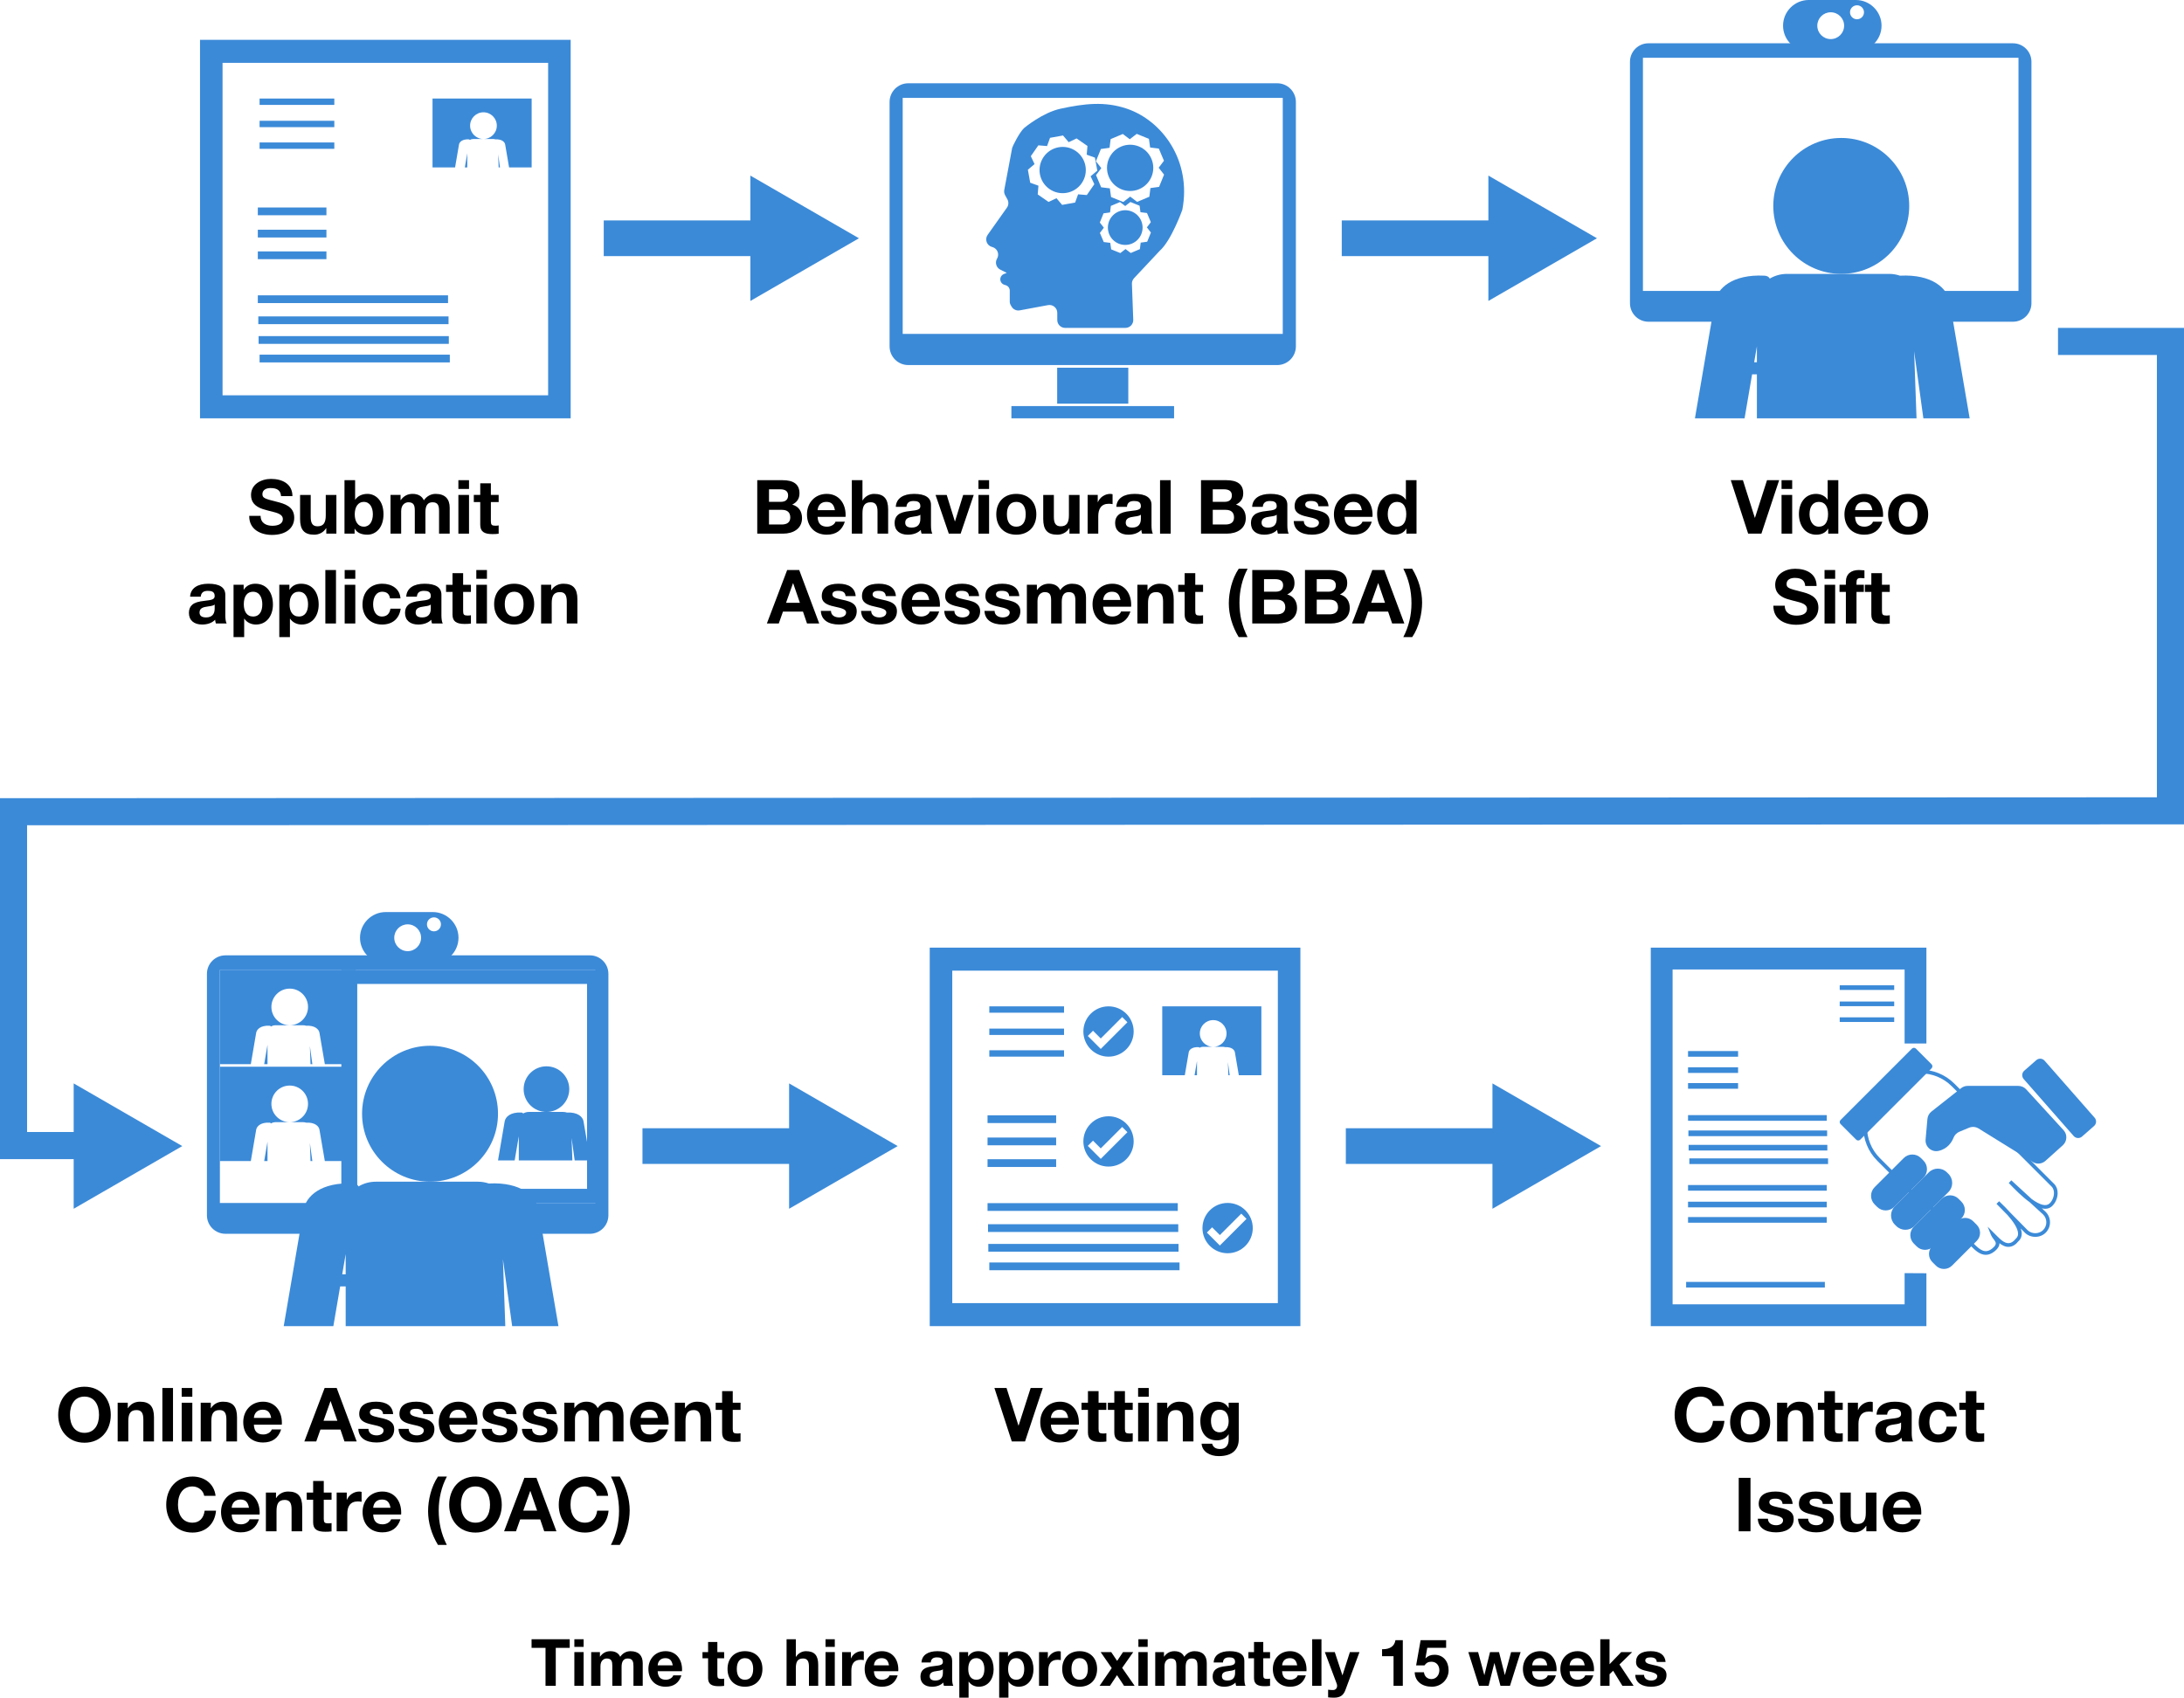 <svg xmlns="http://www.w3.org/2000/svg" id="uuid-8b573726-31e5-40a5-88a0-dba4a19d044e" data-name="Layer 2" viewBox="167.86 0 1370.77 1065.71">
  <defs>
    <style>
      .uuid-984aa853-aa34-4f14-81b4-bf291d6be44d {
        fill: none;
        stroke: #3b8ad8;
        stroke-miterlimit: 10;
        stroke-width: 17px;
      }

      .uuid-09394911-0c50-487a-945e-99b6cedbb13c {
        fill: #3b8ad8;
      }
    </style>
  </defs>
  <g>
    <path d="M351.407,311.442h-7.144c-.235-3.384-2.209-5.075-6.58-5.075-2.726,0-5.123,1.175-5.123,3.807,0,2.443,1.41,2.914,8.93,4.794,4.981,1.269,11.044,2.961,11.044,10.058,0,6.344-5.028,10.762-13.958,10.762-7.097,0-14.287-3.384-14.287-11.702v-.235h7.144c0,4.747,3.901,6.204,7.378,6.204,3.384,0,6.58-1.128,6.58-4.183,0-2.115-1.645-3.431-5.78-4.465-2.491-.658-4.653-1.128-6.815-1.833-5.076-1.692-7.378-4.559-7.378-8.835,0-6.768,6.392-10.104,12.548-10.104,7.19,0,13.441,3.195,13.441,10.809Z"/>
    <path d="M362.876,310.691v13.771c0,3.713,.987,5.922,4.277,5.922,3.666,0,5.169-2.115,5.169-6.909v-12.783h6.674v24.298h-6.345v-3.384h-.141c-1.692,2.726-4.512,4.042-7.472,4.042-6.345,0-8.836-3.196-8.836-9.869v-15.087h6.674Z"/>
    <path d="M390.746,301.433v12.219h.094c1.457-2.209,4.23-3.618,7.661-3.618,4.888,0,10.058,3.947,10.058,12.783,0,8.506-4.841,12.83-10.104,12.83-3.901,0-6.626-1.316-7.942-3.76h-.094v3.102h-6.345v-33.556h6.674Zm5.452,29.185c3.76,0,5.687-3.431,5.687-7.754,0-4.324-1.833-7.802-5.733-7.802-3.666,0-5.64,3.337-5.64,7.802s2.021,7.754,5.687,7.754Z"/>
    <path d="M433.891,314.074c1.786-2.584,4.417-4.041,7.378-4.041,6.016,0,8.835,3.289,8.835,8.647v16.308h-6.673v-14.052c0-3.196-.47-5.64-4.089-5.64-3.149,0-4.465,2.209-4.465,6.109v13.582h-6.674v-14.334c0-3.148-.47-5.357-4.042-5.357-1.551,0-4.512,1.08-4.512,5.545v14.146h-6.673v-24.298h6.297v3.29h.094c1.88-2.679,4.417-3.947,7.425-3.947,3.619,0,5.969,1.504,7.097,4.041Z"/>
    <path d="M462.232,301.433v5.498h-6.674v-5.498h6.674Zm0,9.258v24.298h-6.674v-24.298h6.674Z"/>
    <path d="M475.956,303.406v7.284h4.888v4.465h-4.888v12.031c0,2.256,.564,2.82,2.82,2.82,.752,0,1.504-.047,2.067-.188v5.217c-1.128,.188-2.632,.235-3.947,.235-5.123,0-7.614-1.551-7.614-5.875v-14.24h-4.042v-4.465h4.042v-7.284h6.673Z"/>
    <path d="M309.272,373.342v12.877c0,1.927,.235,4.183,.846,5.17h-6.768c-.235-.752-.423-1.551-.47-2.35-1.88,1.974-4.747,3.008-8.177,3.008-4.982,0-8.271-2.585-8.271-7.285,0-2.35,.752-3.994,2.115-5.169,1.551-1.316,3.807-2.021,7.849-2.444,4.324-.47,6.204-.846,6.204-3.008,0-2.772-2.021-3.242-4.277-3.242-2.772,0-4.229,1.127-4.465,3.665h-6.673c.282-5.311,4.653-8.13,11.467-8.13,7.097,0,10.621,2.396,10.621,6.908Zm-12.078,14.24c3.572,0,5.405-1.927,5.405-5.499v-2.585c-.611,.564-1.786,.894-4.042,1.176-3.431,.423-5.452,1.175-5.452,3.807,0,1.927,1.175,3.102,4.089,3.102Z"/>
    <path d="M339.164,379.498c0,6.674-3.666,12.549-10.668,12.549-3.008,0-5.687-1.316-7.285-3.666h-.094v11.562h-6.674v-32.852h6.345v3.103h.094c1.598-2.538,4.088-3.76,7.237-3.76,7.378,0,11.044,5.827,11.044,13.064Zm-12.454,7.52c4.136,0,5.78-3.384,5.78-7.707,0-3.713-1.41-7.849-5.875-7.849-3.666,0-5.733,2.914-5.733,7.849,0,4.371,1.786,7.707,5.828,7.707Z"/>
    <path d="M367.881,379.498c0,6.674-3.666,12.549-10.668,12.549-3.008,0-5.687-1.316-7.285-3.666h-.094v11.562h-6.674v-32.852h6.345v3.103h.094c1.598-2.538,4.088-3.76,7.237-3.76,7.378,0,11.044,5.827,11.044,13.064Zm-12.454,7.52c4.136,0,5.78-3.384,5.78-7.707,0-3.713-1.41-7.849-5.875-7.849-3.666,0-5.733,2.914-5.733,7.849,0,4.371,1.786,7.707,5.828,7.707Z"/>
    <path d="M378.738,357.833v33.556h-6.674v-33.556h6.674Z"/>
    <path d="M390.864,357.833v5.498h-6.674v-5.498h6.674Zm0,9.258v24.298h-6.674v-24.298h6.674Z"/>
    <path d="M419.204,375.645h-6.532c-.423-2.772-2.068-4.183-4.935-4.183-4.042,0-5.687,3.948-5.687,7.896,0,3.995,1.645,7.66,5.545,7.66,2.961,0,4.841-1.691,5.311-4.935h6.438c-.893,6.392-5.217,9.964-11.702,9.964-7.567,0-12.266-5.405-12.266-12.454,0-7.755,4.699-13.159,12.407-13.159,6.203,0,11.091,3.384,11.42,9.211Z"/>
    <path d="M444.913,373.342v12.877c0,1.927,.235,4.183,.846,5.17h-6.768c-.235-.752-.423-1.551-.47-2.35-1.88,1.974-4.747,3.008-8.178,3.008-4.981,0-8.271-2.585-8.271-7.285,0-2.35,.752-3.994,2.115-5.169,1.551-1.316,3.807-2.021,7.849-2.444,4.324-.47,6.204-.846,6.204-3.008,0-2.772-2.021-3.242-4.277-3.242-2.773,0-4.229,1.127-4.464,3.665h-6.674c.282-5.311,4.653-8.13,11.467-8.13,7.097,0,10.622,2.396,10.622,6.908Zm-12.079,14.24c3.572,0,5.405-1.927,5.405-5.499v-2.585c-.611,.564-1.786,.894-4.042,1.176-3.431,.423-5.451,1.175-5.451,3.807,0,1.927,1.175,3.102,4.088,3.102Z"/>
    <path d="M458.543,359.807v7.284h4.888v4.465h-4.888v12.031c0,2.256,.564,2.82,2.82,2.82,.752,0,1.504-.047,2.067-.188v5.217c-1.128,.188-2.632,.235-3.947,.235-5.123,0-7.614-1.551-7.614-5.875v-14.24h-4.042v-4.465h4.042v-7.284h6.673Z"/>
    <path d="M473.489,357.833v5.498h-6.673v-5.498h6.673Zm0,9.258v24.298h-6.673v-24.298h6.673Z"/>
    <path d="M503.144,379.264c0,7.849-5.123,12.783-12.595,12.783-7.66,0-12.548-5.123-12.548-12.783,0-7.755,4.935-12.83,12.548-12.83,7.708,0,12.595,5.122,12.595,12.83Zm-12.595,7.754c3.948,0,5.922-2.961,5.922-7.754,0-3.948-1.363-7.802-5.969-7.802-3.713,0-5.828,2.819-5.828,7.802,0,4.935,2.068,7.754,5.875,7.754Z"/>
    <path d="M530.263,376.256v15.133h-6.674v-13.771c0-3.994-1.175-5.921-4.277-5.921-4.136,0-5.169,2.726-5.169,7.049v12.643h-6.673v-24.298h6.344v3.384h.141c1.598-2.584,4.324-4.041,7.473-4.041,6.156,0,8.835,3.008,8.835,9.822Z"/>
  </g>
  <g>
    <path d="M658.982,301.433c6.862,0,10.668,2.49,10.668,8.271,0,3.478-1.692,5.64-4.559,7.05,4.136,1.175,6.157,4.323,6.157,8.506,0,6.674-5.593,9.729-11.843,9.729h-16.261v-33.556h15.838Zm-.939,13.582c2.679,0,4.464-1.269,4.464-3.995,0-2.679-1.786-3.854-4.981-3.854h-7.002v7.849h7.52Zm.423,14.24c3.431,0,5.404-1.41,5.404-4.418,0-3.243-1.927-4.794-5.264-4.794h-8.083v9.212h7.942Z"/>
    <path d="M698.603,323.239c0,.376-.047,1.222-.047,1.222h-17.53c.188,4.183,2.115,6.156,5.921,6.156,2.538,0,4.794-1.457,5.311-3.148h5.875c-1.786,5.499-5.546,8.178-11.374,8.178-7.708,0-12.407-5.311-12.407-12.783,0-7.332,5.076-12.83,12.407-12.83,7.661,0,11.843,6.016,11.843,13.206Zm-6.72-3.008c-.658-3.666-2.256-5.17-5.358-5.17-3.243,0-5.217,1.974-5.499,5.17h10.856Z"/>
    <path d="M709.179,301.433v12.642h.141c1.504-2.49,4.277-4.041,7.144-4.041,6.157,0,8.835,3.055,8.835,9.775v15.18h-6.674v-13.817c0-3.947-1.175-5.874-4.276-5.874-4.089,0-5.17,2.679-5.17,6.955v12.736h-6.674v-33.556h6.674Z"/>
    <path d="M752.182,316.941v12.877c0,1.927,.235,4.183,.846,5.17h-6.768c-.235-.752-.423-1.551-.47-2.35-1.88,1.974-4.747,3.008-8.177,3.008-4.982,0-8.271-2.585-8.271-7.285,0-2.35,.752-3.994,2.115-5.169,1.551-1.316,3.807-2.021,7.849-2.444,4.324-.47,6.204-.846,6.204-3.008,0-2.772-2.021-3.242-4.277-3.242-2.772,0-4.229,1.127-4.465,3.665h-6.673c.282-5.311,4.653-8.13,11.467-8.13,7.097,0,10.621,2.396,10.621,6.908Zm-12.078,14.24c3.572,0,5.405-1.927,5.405-5.499v-2.585c-.611,.564-1.786,.894-4.042,1.176-3.431,.423-5.452,1.175-5.452,3.807,0,1.927,1.175,3.102,4.089,3.102Z"/>
    <path d="M762.053,310.691l5.123,16.591h.094l5.123-16.591h6.627l-8.225,24.298h-7.426l-8.318-24.298h7.003Z"/>
    <path d="M788.654,301.433v5.498h-6.673v-5.498h6.673Zm0,9.258v24.298h-6.673v-24.298h6.673Z"/>
    <path d="M818.31,322.863c0,7.849-5.123,12.783-12.595,12.783-7.661,0-12.548-5.123-12.548-12.783,0-7.755,4.935-12.83,12.548-12.83,7.708,0,12.595,5.122,12.595,12.83Zm-12.595,7.754c3.948,0,5.922-2.961,5.922-7.754,0-3.948-1.363-7.802-5.969-7.802-3.713,0-5.828,2.819-5.828,7.802,0,4.935,2.068,7.754,5.875,7.754Z"/>
    <path d="M829.309,310.691v13.771c0,3.713,.987,5.922,4.277,5.922,3.666,0,5.169-2.115,5.169-6.909v-12.783h6.674v24.298h-6.345v-3.384h-.141c-1.692,2.726-4.512,4.042-7.472,4.042-6.345,0-8.836-3.196-8.836-9.869v-15.087h6.674Z"/>
    <path d="M866.155,310.268v6.204c-.658-.142-1.457-.235-2.397-.235-4.841,0-6.58,3.337-6.58,7.802v10.95h-6.674v-24.298h6.345v4.512h.094c1.269-3.055,4.417-5.169,7.754-5.169,.658,0,1.128,.141,1.457,.234Z"/>
    <path d="M890.595,316.941v12.877c0,1.927,.235,4.183,.846,5.17h-6.768c-.235-.752-.423-1.551-.47-2.35-1.88,1.974-4.747,3.008-8.178,3.008-4.981,0-8.271-2.585-8.271-7.285,0-2.35,.752-3.994,2.115-5.169,1.551-1.316,3.807-2.021,7.849-2.444,4.324-.47,6.204-.846,6.204-3.008,0-2.772-2.021-3.242-4.277-3.242-2.773,0-4.229,1.127-4.464,3.665h-6.674c.282-5.311,4.653-8.13,11.467-8.13,7.097,0,10.622,2.396,10.622,6.908Zm-12.079,14.24c3.572,0,5.405-1.927,5.405-5.499v-2.585c-.611,.564-1.786,.894-4.042,1.176-3.431,.423-5.451,1.175-5.451,3.807,0,1.927,1.175,3.102,4.088,3.102Z"/>
    <path d="M902.627,301.433v33.556h-6.674v-33.556h6.674Z"/>
    <path d="M937.5,301.433c6.861,0,10.669,2.49,10.669,8.271,0,3.478-1.692,5.64-4.56,7.05,4.137,1.175,6.157,4.323,6.157,8.506,0,6.674-5.593,9.729-11.844,9.729h-16.261v-33.556h15.838Zm-.939,13.582c2.679,0,4.465-1.269,4.465-3.995,0-2.679-1.786-3.854-4.982-3.854h-7.002v7.849h7.52Zm.423,14.24c3.431,0,5.404-1.41,5.404-4.418,0-3.243-1.927-4.794-5.264-4.794h-8.083v9.212h7.942Z"/>
    <path d="M975.852,316.941v12.877c0,1.927,.234,4.183,.846,5.17h-6.768c-.235-.752-.423-1.551-.47-2.35-1.88,1.974-4.747,3.008-8.178,3.008-4.981,0-8.271-2.585-8.271-7.285,0-2.35,.752-3.994,2.115-5.169,1.551-1.316,3.807-2.021,7.849-2.444,4.323-.47,6.203-.846,6.203-3.008,0-2.772-2.021-3.242-4.276-3.242-2.773,0-4.23,1.127-4.465,3.665h-6.674c.282-5.311,4.652-8.13,11.468-8.13,7.096,0,10.621,2.396,10.621,6.908Zm-12.078,14.24c3.571,0,5.404-1.927,5.404-5.499v-2.585c-.611,.564-1.786,.894-4.042,1.176-3.431,.423-5.451,1.175-5.451,3.807,0,1.927,1.175,3.102,4.089,3.102Z"/>
    <path d="M1001.701,317.787h-6.345c-.188-2.35-1.786-3.289-4.559-3.289-2.585,0-3.713,.799-3.713,2.256,0,1.551,1.457,2.35,5.217,3.102,4.935,.986,6.721,1.738,8.177,2.961,1.27,1.128,1.881,2.537,1.881,4.37,0,6.251-5.405,8.46-11.092,8.46-6.627,0-11.232-2.82-11.42-8.554h6.344c0,2.726,2.351,4.089,5.123,4.089,2.256,0,4.371-.987,4.371-3.102,0-1.786-2.068-2.632-7.332-3.713-5.64-1.175-7.942-3.055-7.942-6.533,0-5.169,3.76-7.801,10.574-7.801,6.58,0,10.293,2.726,10.716,7.754Z"/>
    <path d="M1029.336,323.239c0,.376-.047,1.222-.047,1.222h-17.53c.188,4.183,2.115,6.156,5.922,6.156,2.538,0,4.794-1.457,5.311-3.148h5.875c-1.786,5.499-5.546,8.178-11.373,8.178-7.708,0-12.407-5.311-12.407-12.783,0-7.332,5.075-12.83,12.407-12.83,7.66,0,11.843,6.016,11.843,13.206Zm-6.721-3.008c-.658-3.666-2.256-5.17-5.357-5.17-3.243,0-5.217,1.974-5.499,5.17h10.856Z"/>
    <path d="M1056.925,301.433v33.556h-6.345v-3.102h-.094c-1.457,2.49-4.042,3.76-7.379,3.76-7.237,0-10.903-6.109-10.903-13.019,0-6.721,3.76-12.595,10.763-12.595,2.913,0,5.733,1.269,7.19,3.618h.094v-12.219h6.674Zm-12.173,29.185c3.807,0,5.734-2.961,5.734-7.848,0-4.418-1.692-7.708-5.781-7.708-3.807,0-5.827,3.055-5.827,7.755,0,3.854,1.786,7.801,5.874,7.801Z"/>
    <path d="M669.487,357.833l12.548,33.556h-7.661l-2.538-7.473h-12.548l-2.632,7.473h-7.473l12.736-33.556h7.566Zm-3.901,8.271l-4.371,12.313h8.695l-4.23-12.313h-.094Z"/>
    <path d="M704.925,374.188h-6.345c-.188-2.35-1.786-3.289-4.559-3.289-2.585,0-3.713,.799-3.713,2.256,0,1.551,1.457,2.35,5.217,3.102,4.935,.986,6.72,1.738,8.177,2.961,1.269,1.128,1.88,2.537,1.88,4.37,0,6.251-5.405,8.46-11.091,8.46-6.626,0-11.232-2.82-11.42-8.554h6.345c0,2.726,2.35,4.089,5.123,4.089,2.256,0,4.371-.987,4.371-3.102,0-1.786-2.068-2.632-7.332-3.713-5.64-1.175-7.942-3.055-7.942-6.533,0-5.169,3.76-7.801,10.574-7.801,6.58,0,10.292,2.726,10.716,7.754Z"/>
    <path d="M730.163,374.188h-6.345c-.188-2.35-1.786-3.289-4.559-3.289-2.585,0-3.713,.799-3.713,2.256,0,1.551,1.457,2.35,5.217,3.102,4.935,.986,6.72,1.738,8.177,2.961,1.269,1.128,1.88,2.537,1.88,4.37,0,6.251-5.405,8.46-11.091,8.46-6.626,0-11.232-2.82-11.42-8.554h6.345c0,2.726,2.35,4.089,5.123,4.089,2.256,0,4.371-.987,4.371-3.102,0-1.786-2.068-2.632-7.332-3.713-5.64-1.175-7.942-3.055-7.942-6.533,0-5.169,3.76-7.801,10.574-7.801,6.58,0,10.292,2.726,10.716,7.754Z"/>
    <path d="M757.798,379.64c0,.376-.047,1.222-.047,1.222h-17.53c.188,4.183,2.115,6.156,5.921,6.156,2.538,0,4.794-1.457,5.311-3.148h5.875c-1.786,5.499-5.546,8.178-11.374,8.178-7.708,0-12.407-5.311-12.407-12.783,0-7.332,5.076-12.83,12.407-12.83,7.661,0,11.843,6.016,11.843,13.206Zm-6.72-3.008c-.658-3.666-2.256-5.17-5.358-5.17-3.243,0-5.217,1.974-5.499,5.17h10.856Z"/>
    <path d="M782.379,374.188h-6.344c-.188-2.35-1.786-3.289-4.559-3.289-2.584,0-3.712,.799-3.712,2.256,0,1.551,1.457,2.35,5.216,3.102,4.935,.986,6.721,1.738,8.178,2.961,1.269,1.128,1.88,2.537,1.88,4.37,0,6.251-5.405,8.46-11.091,8.46-6.626,0-11.232-2.82-11.42-8.554h6.345c0,2.726,2.35,4.089,5.123,4.089,2.256,0,4.371-.987,4.371-3.102,0-1.786-2.067-2.632-7.331-3.713-5.64-1.175-7.943-3.055-7.943-6.533,0-5.169,3.76-7.801,10.575-7.801,6.579,0,10.292,2.726,10.715,7.754Z"/>
    <path d="M807.617,374.188h-6.344c-.188-2.35-1.786-3.289-4.559-3.289-2.584,0-3.712,.799-3.712,2.256,0,1.551,1.457,2.35,5.216,3.102,4.935,.986,6.721,1.738,8.178,2.961,1.269,1.128,1.88,2.537,1.88,4.37,0,6.251-5.405,8.46-11.091,8.46-6.626,0-11.232-2.82-11.42-8.554h6.345c0,2.726,2.35,4.089,5.123,4.089,2.256,0,4.371-.987,4.371-3.102,0-1.786-2.067-2.632-7.331-3.713-5.64-1.175-7.943-3.055-7.943-6.533,0-5.169,3.76-7.801,10.575-7.801,6.579,0,10.292,2.726,10.715,7.754Z"/>
    <path d="M833.279,370.475c1.786-2.584,4.417-4.041,7.378-4.041,6.016,0,8.835,3.289,8.835,8.647v16.308h-6.673v-14.052c0-3.196-.47-5.64-4.089-5.64-3.149,0-4.465,2.209-4.465,6.109v13.582h-6.674v-14.334c0-3.148-.47-5.357-4.042-5.357-1.551,0-4.512,1.08-4.512,5.545v14.146h-6.673v-24.298h6.297v3.29h.094c1.88-2.679,4.417-3.947,7.425-3.947,3.619,0,5.969,1.504,7.097,4.041Z"/>
    <path d="M877.834,379.64c0,.376-.047,1.222-.047,1.222h-17.53c.188,4.183,2.115,6.156,5.921,6.156,2.538,0,4.794-1.457,5.311-3.148h5.875c-1.786,5.499-5.546,8.178-11.374,8.178-7.708,0-12.407-5.311-12.407-12.783,0-7.332,5.076-12.83,12.407-12.83,7.661,0,11.843,6.016,11.843,13.206Zm-6.721-3.008c-.658-3.666-2.256-5.17-5.357-5.17-3.243,0-5.217,1.974-5.499,5.17h10.856Z"/>
    <path d="M904.53,376.256v15.133h-6.674v-13.771c0-3.994-1.175-5.921-4.277-5.921-4.136,0-5.169,2.726-5.169,7.049v12.643h-6.673v-24.298h6.344v3.384h.141c1.598-2.584,4.324-4.041,7.473-4.041,6.156,0,8.835,3.008,8.835,9.822Z"/>
    <path d="M918.066,359.807v7.284h4.888v4.465h-4.888v12.031c0,2.256,.563,2.82,2.819,2.82,.752,0,1.504-.047,2.068-.188v5.217c-1.128,.188-2.632,.235-3.948,.235-5.123,0-7.613-1.551-7.613-5.875v-14.24h-4.042v-4.465h4.042v-7.284h6.674Z"/>
    <path d="M950.918,357.034c-3.337,6.203-5.123,13.676-5.123,21.289,0,7.708,1.598,14.805,5.076,21.619h-5.546c-4.042-6.627-6.204-14.1-6.204-21.149,0-6.955,1.975-15.509,6.204-21.759h5.593Z"/>
    <path d="M969.671,357.833c6.861,0,10.668,2.49,10.668,8.271,0,3.478-1.691,5.64-4.559,7.05,4.136,1.175,6.156,4.323,6.156,8.506,0,6.674-5.593,9.729-11.843,9.729h-16.261v-33.556h15.838Zm-.94,13.582c2.679,0,4.465-1.269,4.465-3.995,0-2.679-1.786-3.854-4.981-3.854h-7.003v7.849h7.52Zm.423,14.24c3.431,0,5.405-1.41,5.405-4.418,0-3.243-1.927-4.794-5.264-4.794h-8.084v9.212h7.942Z"/>
    <path d="M1002.759,357.833c6.861,0,10.668,2.49,10.668,8.271,0,3.478-1.691,5.64-4.559,7.05,4.136,1.175,6.156,4.323,6.156,8.506,0,6.674-5.593,9.729-11.843,9.729h-16.261v-33.556h15.838Zm-.94,13.582c2.679,0,4.465-1.269,4.465-3.995,0-2.679-1.786-3.854-4.981-3.854h-7.003v7.849h7.52Zm.423,14.24c3.431,0,5.405-1.41,5.405-4.418,0-3.243-1.927-4.794-5.264-4.794h-8.084v9.212h7.942Z"/>
    <path d="M1036.739,357.833l12.548,33.556h-7.66l-2.538-7.473h-12.548l-2.632,7.473h-7.473l12.736-33.556h7.566Zm-3.9,8.271l-4.371,12.313h8.694l-4.229-12.313h-.094Z"/>
    <path d="M1054.224,357.034c4.042,6.626,6.204,14.146,6.204,21.195,0,6.579-1.833,15.368-6.204,21.713h-5.593c3.431-6.533,5.123-13.724,5.123-21.243,0-7.801-1.692-15.039-5.076-21.665h5.546Z"/>
  </g>
  <g>
    <path d="M1261.783,301.432l7.473,23.592h.094l7.566-23.592h7.614l-11.139,33.556h-8.318l-10.903-33.556h7.613Z"/>
    <path d="M1292.709,301.432v5.498h-6.674v-5.498h6.674Zm0,9.258v24.298h-6.674v-24.298h6.674Z"/>
    <path d="M1321.66,301.432v33.556h-6.345v-3.102h-.094c-1.457,2.49-4.042,3.76-7.379,3.76-7.237,0-10.903-6.11-10.903-13.019,0-6.721,3.76-12.595,10.763-12.595,2.913,0,5.733,1.269,7.19,3.618h.094v-12.219h6.674Zm-12.173,29.185c3.808,0,5.734-2.96,5.734-7.849,0-4.417-1.692-7.707-5.781-7.707-3.807,0-5.827,3.055-5.827,7.755,0,3.854,1.785,7.801,5.874,7.801Z"/>
    <path d="M1349.766,323.238c0,.376-.047,1.222-.047,1.222h-17.53c.188,4.183,2.115,6.156,5.922,6.156,2.538,0,4.794-1.456,5.311-3.148h5.875c-1.786,5.499-5.546,8.178-11.373,8.178-7.708,0-12.407-5.311-12.407-12.783,0-7.332,5.075-12.83,12.407-12.83,7.66,0,11.843,6.016,11.843,13.206Zm-6.721-3.008c-.658-3.666-2.256-5.17-5.357-5.17-3.243,0-5.217,1.974-5.499,5.17h10.856Z"/>
    <path d="M1378.06,322.862c0,7.849-5.123,12.783-12.596,12.783-7.66,0-12.548-5.123-12.548-12.783,0-7.755,4.935-12.83,12.548-12.83,7.708,0,12.596,5.122,12.596,12.83Zm-12.596,7.754c3.948,0,5.922-2.96,5.922-7.754,0-3.948-1.363-7.802-5.969-7.802-3.713,0-5.827,2.82-5.827,7.802,0,4.935,2.067,7.754,5.874,7.754Z"/>
    <path d="M1308.03,367.842h-7.144c-.234-3.384-2.209-5.075-6.579-5.075-2.727,0-5.123,1.175-5.123,3.807,0,2.444,1.41,2.914,8.93,4.794,4.981,1.269,11.044,2.961,11.044,10.057,0,6.345-5.028,10.763-13.958,10.763-7.097,0-14.287-3.384-14.287-11.702v-.235h7.144c0,4.747,3.9,6.204,7.379,6.204,3.384,0,6.579-1.128,6.579-4.183,0-2.115-1.645-3.431-5.78-4.465-2.491-.658-4.653-1.128-6.814-1.833-5.076-1.691-7.379-4.559-7.379-8.836,0-6.768,6.392-10.104,12.548-10.104,7.19,0,13.441,3.195,13.441,10.809Z"/>
    <path d="M1319.687,357.832v5.498h-6.674v-5.498h6.674Zm0,9.258v24.298h-6.674v-24.298h6.674Z"/>
    <path d="M1326.408,391.388v-19.833h-3.995v-4.465h3.995v-1.785c0-5.076,3.336-7.473,8.13-7.473,.47,0,1.551,.047,3.525,.188v4.982c-.847-.095-1.692-.142-2.397-.142-1.927,0-2.585,.752-2.585,2.82v1.409h4.606v4.465h-4.606v19.833h-6.673Z"/>
    <path d="M1349.062,359.806v7.284h4.888v4.465h-4.888v12.031c0,2.256,.564,2.82,2.82,2.82,.752,0,1.504-.047,2.067-.188v5.217c-1.128,.188-2.632,.235-3.947,.235-5.123,0-7.613-1.551-7.613-5.875v-14.24h-4.042v-4.465h4.042v-7.284h6.673Z"/>
  </g>
  <g>
    <path d="M525.441,1029.026v5.403h-8.761v23.827h-6.427v-23.827h-8.761v-5.403h23.95Z"/>
    <path d="M534.165,1029.026v4.79h-5.813v-4.79h5.813Zm0,8.064v21.166h-5.813v-21.166h5.813Z"/>
    <path d="M557.133,1040.039c1.556-2.252,3.849-3.521,6.428-3.521,5.24,0,7.697,2.866,7.697,7.533v14.206h-5.813v-12.241c0-2.783-.41-4.912-3.562-4.912-2.743,0-3.889,1.924-3.889,5.322v11.831h-5.813v-12.486c0-2.743-.409-4.667-3.521-4.667-1.351,0-3.93,.941-3.93,4.831v12.322h-5.813v-21.166h5.486v2.866h.082c1.637-2.334,3.848-3.439,6.468-3.439,3.152,0,5.199,1.311,6.182,3.521Z"/>
    <path d="M595.95,1048.023c0,.327-.041,1.063-.041,1.063h-15.271c.164,3.645,1.842,5.363,5.159,5.363,2.21,0,4.176-1.269,4.626-2.742h5.117c-1.556,4.789-4.831,7.123-9.907,7.123-6.714,0-10.808-4.626-10.808-11.136,0-6.387,4.422-11.177,10.808-11.177,6.673,0,10.317,5.24,10.317,11.505Zm-5.854-2.62c-.573-3.193-1.965-4.504-4.667-4.504-2.825,0-4.544,1.72-4.79,4.504h9.457Z"/>
    <path d="M618.104,1030.746v6.345h4.258v3.89h-4.258v10.48c0,1.965,.492,2.456,2.457,2.456,.655,0,1.31-.041,1.801-.163v4.544c-.982,.164-2.292,.205-3.439,.205-4.462,0-6.632-1.352-6.632-5.118v-12.404h-3.521v-3.89h3.521v-6.345h5.813Z"/>
    <path d="M646.395,1047.694c0,6.837-4.462,11.136-10.972,11.136-6.673,0-10.931-4.463-10.931-11.136,0-6.755,4.299-11.177,10.931-11.177,6.714,0,10.972,4.463,10.972,11.177Zm-10.972,6.755c3.439,0,5.159-2.579,5.159-6.755,0-3.438-1.188-6.796-5.2-6.796-3.234,0-5.076,2.456-5.076,6.796,0,4.299,1.801,6.755,5.117,6.755Z"/>
    <path d="M667.361,1029.026v11.013h.123c1.31-2.17,3.726-3.521,6.223-3.521,5.363,0,7.697,2.661,7.697,8.516v13.224h-5.813v-12.036c0-3.438-1.023-5.117-3.726-5.117-3.562,0-4.503,2.333-4.503,6.059v11.095h-5.813v-29.23h5.813Z"/>
    <path d="M691.806,1029.026v4.79h-5.813v-4.79h5.813Zm0,8.064v21.166h-5.813v-21.166h5.813Z"/>
    <path d="M710.026,1036.723v5.404c-.573-.123-1.27-.205-2.088-.205-4.216,0-5.731,2.907-5.731,6.796v9.539h-5.813v-21.166h5.526v3.931h.082c1.105-2.661,3.848-4.504,6.755-4.504,.573,0,.983,.123,1.27,.205Z"/>
    <path d="M731.685,1048.023c0,.327-.041,1.063-.041,1.063h-15.271c.164,3.645,1.842,5.363,5.159,5.363,2.21,0,4.176-1.269,4.626-2.742h5.117c-1.556,4.789-4.831,7.123-9.907,7.123-6.714,0-10.808-4.626-10.808-11.136,0-6.387,4.422-11.177,10.808-11.177,6.673,0,10.317,5.24,10.317,11.505Zm-5.854-2.62c-.573-3.193-1.965-4.504-4.667-4.504-2.825,0-4.544,1.72-4.79,4.504h9.457Z"/>
    <path d="M765.466,1042.536v11.218c0,1.678,.205,3.644,.737,4.503h-5.895c-.205-.655-.369-1.351-.41-2.047-1.637,1.72-4.135,2.62-7.124,2.62-4.339,0-7.205-2.252-7.205-6.346,0-2.047,.655-3.479,1.842-4.503,1.351-1.146,3.316-1.761,6.837-2.129,3.766-.41,5.404-.737,5.404-2.62,0-2.416-1.76-2.825-3.726-2.825-2.415,0-3.684,.982-3.889,3.193h-5.813c.246-4.626,4.053-7.083,9.989-7.083,6.182,0,9.252,2.088,9.252,6.019Zm-10.521,12.404c3.111,0,4.708-1.678,4.708-4.79v-2.251c-.532,.491-1.556,.777-3.521,1.023-2.989,.368-4.749,1.023-4.749,3.315,0,1.679,1.023,2.702,3.562,2.702Z"/>
    <path d="M791.506,1047.899c0,5.813-3.193,10.931-9.293,10.931-2.62,0-4.954-1.146-6.346-3.193h-.082v10.071h-5.813v-28.617h5.526v2.702h.082c1.392-2.211,3.562-3.275,6.305-3.275,6.428,0,9.621,5.077,9.621,11.382Zm-10.849,6.55c3.603,0,5.036-2.947,5.036-6.714,0-3.234-1.229-6.837-5.118-6.837-3.193,0-4.995,2.538-4.995,6.837,0,3.808,1.556,6.714,5.077,6.714Z"/>
    <path d="M816.524,1047.899c0,5.813-3.193,10.931-9.293,10.931-2.62,0-4.954-1.146-6.346-3.193h-.082v10.071h-5.813v-28.617h5.526v2.702h.082c1.392-2.211,3.562-3.275,6.305-3.275,6.428,0,9.621,5.077,9.621,11.382Zm-10.849,6.55c3.603,0,5.036-2.947,5.036-6.714,0-3.234-1.229-6.837-5.118-6.837-3.193,0-4.995,2.538-4.995,6.837,0,3.808,1.556,6.714,5.077,6.714Z"/>
    <path d="M833.642,1036.723v5.404c-.573-.123-1.27-.205-2.088-.205-4.217,0-5.732,2.907-5.732,6.796v9.539h-5.813v-21.166h5.526v3.931h.082c1.105-2.661,3.848-4.504,6.755-4.504,.573,0,.983,.123,1.27,.205Z"/>
    <path d="M856.447,1047.694c0,6.837-4.462,11.136-10.972,11.136-6.673,0-10.931-4.463-10.931-11.136,0-6.755,4.299-11.177,10.931-11.177,6.714,0,10.972,4.463,10.972,11.177Zm-10.972,6.755c3.439,0,5.159-2.579,5.159-6.755,0-3.438-1.188-6.796-5.199-6.796-3.234,0-5.077,2.456-5.077,6.796,0,4.299,1.801,6.755,5.117,6.755Z"/>
    <path d="M865.294,1037.091l3.726,5.527,3.685-5.527h6.427l-6.959,9.907,7.819,11.259h-6.632l-4.421-6.673-4.421,6.673h-6.509l7.615-11.136-6.959-10.03h6.632Z"/>
    <path d="M888.183,1029.026v4.79h-5.813v-4.79h5.813Zm0,8.064v21.166h-5.813v-21.166h5.813Z"/>
    <path d="M911.151,1040.039c1.556-2.252,3.849-3.521,6.428-3.521,5.24,0,7.697,2.866,7.697,7.533v14.206h-5.813v-12.241c0-2.783-.41-4.912-3.562-4.912-2.743,0-3.889,1.924-3.889,5.322v11.831h-5.813v-12.486c0-2.743-.409-4.667-3.521-4.667-1.351,0-3.93,.941-3.93,4.831v12.322h-5.813v-21.166h5.486v2.866h.082c1.637-2.334,3.848-3.439,6.468-3.439,3.152,0,5.199,1.311,6.182,3.521Z"/>
    <path d="M948.861,1042.536v11.218c0,1.678,.205,3.644,.737,4.503h-5.896c-.204-.655-.368-1.351-.409-2.047-1.638,1.72-4.135,2.62-7.123,2.62-4.34,0-7.206-2.252-7.206-6.346,0-2.047,.655-3.479,1.843-4.503,1.351-1.146,3.315-1.761,6.837-2.129,3.767-.41,5.404-.737,5.404-2.62,0-2.416-1.761-2.825-3.727-2.825-2.414,0-3.684,.982-3.889,3.193h-5.813c.246-4.626,4.054-7.083,9.989-7.083,6.182,0,9.252,2.088,9.252,6.019Zm-10.521,12.404c3.111,0,4.709-1.678,4.709-4.79v-2.251c-.533,.491-1.557,.777-3.521,1.023-2.988,.368-4.748,1.023-4.748,3.315,0,1.679,1.023,2.702,3.561,2.702Z"/>
    <path d="M960.738,1030.746v6.345h4.258v3.89h-4.258v10.48c0,1.965,.491,2.456,2.456,2.456,.655,0,1.31-.041,1.802-.163v4.544c-.982,.164-2.293,.205-3.439,.205-4.463,0-6.632-1.352-6.632-5.118v-12.404h-3.521v-3.89h3.521v-6.345h5.813Z"/>
    <path d="M987.883,1048.023c0,.327-.041,1.063-.041,1.063h-15.271c.164,3.645,1.843,5.363,5.159,5.363,2.21,0,4.176-1.269,4.625-2.742h5.117c-1.555,4.789-4.83,7.123-9.906,7.123-6.715,0-10.809-4.626-10.809-11.136,0-6.387,4.422-11.177,10.809-11.177,6.673,0,10.316,5.24,10.316,11.505Zm-5.854-2.62c-.573-3.193-1.965-4.504-4.667-4.504-2.824,0-4.545,1.72-4.79,4.504h9.457Z"/>
    <path d="M997.262,1029.026v29.23h-5.813v-29.23h5.813Z"/>
    <path d="M1005.615,1037.091l4.789,14.493h.082l4.627-14.493h6.018l-8.843,23.827c-1.229,3.316-3.275,4.79-7.206,4.79-1.391,0-2.415-.082-3.643-.205v-4.79c1.228,.164,2.252,.205,3.07,.205,1.637,0,2.579-1.146,2.579-2.661,0-.368-.041-.737-.246-1.31l-7.45-19.856h6.223Z"/>
    <path d="M1048.32,1029.6v28.657h-5.813v-18.587h-7.206v-4.38h.41c4.667,0,7.41-1.965,7.982-5.69h4.627Z"/>
    <path d="M1075.508,1029.6v4.79h-11.832l-1.146,6.509,.082,.082c1.434-1.433,3.111-2.211,5.609-2.211,5.69,0,8.843,4.422,8.843,9.744,0,5.69-4.585,10.316-10.521,10.316-6.101,0-10.603-3.316-10.767-9.089h5.812c.287,2.62,2.17,4.299,4.709,4.299,2.947,0,4.953-2.538,4.953-5.526,0-2.866-1.719-5.363-4.994-5.363-2.047,0-3.234,.736-4.34,2.292h-5.24l2.824-15.843h16.008Z"/>
    <path d="M1095.574,1037.091l3.889,14.37h.082l3.521-14.37h5.648l3.604,14.329h.082l3.889-14.329h5.978l-6.673,21.166h-5.978l-3.767-14.206h-.082l-3.603,14.206h-6.019l-6.713-21.166h6.141Z"/>
    <path d="M1144.83,1048.023c0,.327-.041,1.063-.041,1.063h-15.271c.164,3.645,1.843,5.363,5.159,5.363,2.21,0,4.176-1.269,4.626-2.742h5.117c-1.556,4.789-4.83,7.123-9.907,7.123-6.714,0-10.808-4.626-10.808-11.136,0-6.387,4.422-11.177,10.808-11.177,6.673,0,10.317,5.24,10.317,11.505Zm-5.855-2.62c-.572-3.193-1.965-4.504-4.666-4.504-2.825,0-4.545,1.72-4.791,4.504h9.457Z"/>
    <path d="M1168.332,1048.023c0,.327-.041,1.063-.041,1.063h-15.271c.164,3.645,1.843,5.363,5.159,5.363,2.21,0,4.176-1.269,4.625-2.742h5.118c-1.556,4.789-4.831,7.123-9.907,7.123-6.715,0-10.809-4.626-10.809-11.136,0-6.387,4.422-11.177,10.809-11.177,6.673,0,10.316,5.24,10.316,11.505Zm-5.854-2.62c-.573-3.193-1.965-4.504-4.667-4.504-2.824,0-4.545,1.72-4.79,4.504h9.457Z"/>
    <path d="M1178.08,1029.026v15.68l7.328-7.615h6.878l-7.983,7.779,8.884,13.387h-7.042l-5.813-9.457-2.251,2.17v7.287h-5.813v-29.23h5.813Z"/>
    <path d="M1213.249,1043.274h-5.526c-.164-2.047-1.556-2.866-3.971-2.866-2.252,0-3.234,.696-3.234,1.965,0,1.352,1.269,2.047,4.544,2.702,4.299,.86,5.854,1.515,7.123,2.579,1.105,.982,1.638,2.211,1.638,3.808,0,5.445-4.708,7.369-9.661,7.369-5.772,0-9.785-2.456-9.948-7.451h5.526c0,2.375,2.047,3.562,4.463,3.562,1.965,0,3.807-.859,3.807-2.702,0-1.556-1.801-2.292-6.386-3.233-4.913-1.023-6.919-2.661-6.919-5.69,0-4.504,3.275-6.797,9.211-6.797,5.731,0,8.966,2.375,9.334,6.756Z"/>
  </g>
  <g>
    <rect class="uuid-09394911-0c50-487a-945e-99b6cedbb13c" x="1294.837" y="203.603" width="44.107" height="22.298"/>
    <rect class="uuid-09394911-0c50-487a-945e-99b6cedbb13c" x="1266.451" y="227.4" width="100.882" height="7.587"/>
    <path class="uuid-09394911-0c50-487a-945e-99b6cedbb13c" d="M1431.277,27.173h-228.77c-6.41,0-11.604,5.194-11.604,11.602V190.359c0,6.406,5.194,11.6,11.604,11.6h228.77c6.406,0,11.602-5.194,11.602-11.6V38.775c0-6.408-5.196-11.602-11.602-11.602m3.466,155.446h-235.705V36.251h235.705V182.619Z"/>
    <g>
      <path class="uuid-09394911-0c50-487a-945e-99b6cedbb13c" d="M1323.504,171.929c23.561,0,42.662-19.101,42.662-42.662s-19.101-42.662-42.662-42.662c-23.551,0-42.654,19.101-42.654,42.662s19.103,42.662,42.654,42.662"/>
      <path class="uuid-09394911-0c50-487a-945e-99b6cedbb13c" d="M1270.563,217.397v45.196h100.188l-1.498-42.076,5.791,42.076h29.055l-12.508-73.098c-1.416-8.325-10.832-17.471-31.092-16.446-.031,.002-.053,.01-.084,.014-2.132-.711-4.432-1.134-6.851-1.134h-64.058c-4.042,0-7.781,1.111-10.866,2.96-.537-1.064-1.566-1.749-3.37-1.839-20.257-1.025-29.674,8.12-31.092,16.446l-12.506,73.098h31.154l7.734-45.196Z"/>
    </g>
    <path class="uuid-09394911-0c50-487a-945e-99b6cedbb13c" d="M1332.672,0h-29.569c-8.869,0-16.124,7.255-16.124,16.124s7.255,16.124,16.124,16.124h29.569c8.869,0,16.124-7.255,16.124-16.124s-7.255-16.124-16.124-16.124Zm-15.779,24.54c-4.651,0-8.42-3.768-8.42-8.418,0-4.648,3.769-8.417,8.42-8.417,4.648,0,8.418,3.768,8.418,8.417,0,4.649-3.769,8.418-8.418,8.418Zm16.499-12.445c-2.423,0-4.389-1.964-4.389-4.39,0-2.425,1.966-4.389,4.389-4.389,2.425,0,4.392,1.964,4.392,4.389,0,2.425-1.966,4.39-4.392,4.39Z"/>
  </g>
  <g>
    <rect class="uuid-09394911-0c50-487a-945e-99b6cedbb13c" x="831.386" y="230.833" width="44.639" height="22.566"/>
    <rect class="uuid-09394911-0c50-487a-945e-99b6cedbb13c" x="802.657" y="254.917" width="102.098" height="7.677"/>
    <path class="uuid-09394911-0c50-487a-945e-99b6cedbb13c" d="M972.978,209.594h-238.546V61.46h238.546V209.594Zm-3.509-157.32h-231.527c-6.486,0-11.743,5.257-11.743,11.743V217.427c0,6.484,5.256,11.74,11.743,11.74h231.527c6.484,0,11.743-5.256,11.743-11.74V64.017c0-6.486-5.259-11.743-11.743-11.743"/>
    <g>
      <path class="uuid-09394911-0c50-487a-945e-99b6cedbb13c" d="M869.87,132.83c-5.54,2.342-8.132,8.732-5.791,14.272,2.342,5.54,8.732,8.133,14.272,5.791s8.132-8.732,5.791-14.272c-2.342-5.54-8.732-8.133-14.272-5.791Z"/>
      <path class="uuid-09394911-0c50-487a-945e-99b6cedbb13c" d="M871.532,92.001c-7.387,3.123-10.844,11.642-7.721,19.029,3.122,7.387,11.641,10.844,19.028,7.721,7.388-3.122,10.844-11.641,7.722-19.029-3.123-7.387-11.643-10.844-19.029-7.721Z"/>
      <path class="uuid-09394911-0c50-487a-945e-99b6cedbb13c" d="M843.122,94.82c-6.587-4.574-15.635-2.943-20.21,3.646-4.574,6.587-2.941,15.635,3.646,20.209,6.587,4.574,15.635,2.942,20.209-3.645,4.575-6.588,2.942-15.636-3.646-20.21Z"/>
      <path class="uuid-09394911-0c50-487a-945e-99b6cedbb13c" d="M875.102,68.222c-13.882-4.7-26.464-3.23-41.533,0-11.388,2.441-22.901,12.111-22.901,12.111-3.195,2.977-7.39,11.773-7.521,12.467l-4.969,26.427c-.21,1.117-.027,2.273,.518,3.271l1.45,2.654c.902,1.652,.784,3.674-.305,5.209l-12.093,17.056c-1.964,2.77-.601,6.651,2.664,7.584l.355,.101c3.105,.887,4.53,4.473,2.882,7.249h-0c-1.46,2.459-.526,5.64,2.032,6.919l4.055,2.028-1.806,.722c-1.663,.665-2.579,2.457-2.145,4.195,.308,1.232,1.246,2.209,2.465,2.568l.798,.235c1.525,.448,2.571,1.848,2.571,3.437v7.055c0,.615,.158,1.22,.46,1.756l.637,1.133c1.033,1.837,3.121,2.813,5.193,2.427l17.707-3.294c3.029-.563,5.825,1.761,5.825,4.842v4.532c0,2.72,2.205,4.925,4.925,4.925h37.839c2.791,0,5.025-2.318,4.921-5.107l-.835-22.534c-.048-1.298,.418-2.562,1.298-3.517l16.139-17.222c7.428-6.581,14.204-25.768,14.204-25.768,5.873-30.785-12.501-55.899-34.833-63.46Zm-25.12,54.218l-5.469-.456-1.856,5.163-8.163,1.472-3.544-4.189-4.963,2.338-6.814-4.731,.457-5.468-5.164-1.857-1.472-8.163,4.189-3.543-2.338-4.964,4.73-6.813,5.468,.456,1.857-5.164,8.163-1.472,3.544,4.19,4.964-2.339,6.814,4.731-.457,5.469,5.164,1.856,1.472,8.163-4.19,3.544,2.339,4.965-4.731,6.813Zm37.897,29.304l-4.076,.567-.507,4.084-5.731,2.421-3.282-2.481-3.248,2.529-5.764-2.339-.567-4.077-4.084-.507-2.422-5.73,2.482-3.283-2.528-3.248,2.338-5.764,4.077-.567,.507-4.084,5.73-2.422,3.283,2.482,3.247-2.529,5.765,2.339,.566,4.077,4.084,.507,2.422,5.73-2.482,3.283,2.53,3.247-2.34,5.764Zm7.468-34.442l-5.436,.756-.676,5.446-7.64,3.229-4.378-3.309-4.33,3.372-7.685-3.119-.755-5.434-5.445-.677-3.23-7.641,3.31-4.377-3.372-4.329,3.118-7.686,5.436-.756,.676-5.446,7.64-3.229,4.378,3.309,4.33-3.372,7.686,3.119,.755,5.435,5.446,.678,3.23,7.639-3.31,4.378,3.372,4.329-3.118,7.686Z"/>
    </g>
  </g>
  <g>
    <g>
      <polygon class="uuid-09394911-0c50-487a-945e-99b6cedbb13c" points="480.828 105.083 481.672 105.083 480.534 96.812 480.828 105.083"/>
      <polygon class="uuid-09394911-0c50-487a-945e-99b6cedbb13c" points="459.614 105.083 461.134 105.083 461.134 96.199 459.614 105.083"/>
      <path class="uuid-09394911-0c50-487a-945e-99b6cedbb13c" d="M439.33,61.858v43.225h14.16l2.458-14.369c.279-1.637,2.13-3.434,6.112-3.233,.355,.018,.557,.152,.662,.361,.606-.363,1.341-.582,2.136-.582h6.441c-4.629,0-8.385-3.755-8.385-8.386s3.755-8.386,8.385-8.386c4.632,0,8.386,3.755,8.386,8.386s-3.755,8.386-8.386,8.386h6.151c.475,0,.928,.083,1.347,.223l.016-.003c3.982-.202,5.833,1.596,6.112,3.233l2.459,14.369h14.16V61.858h-62.213Z"/>
    </g>
    <path class="uuid-09394911-0c50-487a-945e-99b6cedbb13c" d="M526.033,262.593h-232.636V25.004h232.636v237.589Zm-218.494-14.443h204.352V39.447h-204.352V248.15Z"/>
    <rect class="uuid-09394911-0c50-487a-945e-99b6cedbb13c" x="329.677" y="130.25" width="43.062" height="4.865"/>
    <rect class="uuid-09394911-0c50-487a-945e-99b6cedbb13c" x="329.677" y="144.214" width="43.062" height="4.865"/>
    <rect class="uuid-09394911-0c50-487a-945e-99b6cedbb13c" x="329.677" y="157.821" width="43.062" height="4.865"/>
    <rect class="uuid-09394911-0c50-487a-945e-99b6cedbb13c" x="330.789" y="61.858" width="46.902" height="3.991"/>
    <rect class="uuid-09394911-0c50-487a-945e-99b6cedbb13c" x="330.789" y="75.822" width="46.902" height="3.991"/>
    <rect class="uuid-09394911-0c50-487a-945e-99b6cedbb13c" x="330.789" y="89.43" width="46.902" height="3.991"/>
    <rect class="uuid-09394911-0c50-487a-945e-99b6cedbb13c" x="329.677" y="185.393" width="119.394" height="4.865"/>
    <rect class="uuid-09394911-0c50-487a-945e-99b6cedbb13c" x="329.985" y="198.621" width="119.394" height="4.865"/>
    <rect class="uuid-09394911-0c50-487a-945e-99b6cedbb13c" x="330.165" y="210.994" width="119.394" height="4.865"/>
    <rect class="uuid-09394911-0c50-487a-945e-99b6cedbb13c" x="330.789" y="222.639" width="119.394" height="4.865"/>
  </g>
  <g>
    <rect class="uuid-09394911-0c50-487a-945e-99b6cedbb13c" x="546.793" y="138.377" width="95.078" height="22.393"/>
    <polygon class="uuid-09394911-0c50-487a-945e-99b6cedbb13c" points="638.82 149.573 638.82 110.226 672.896 129.899 706.971 149.573 672.896 169.246 638.82 188.92 638.82 149.573"/>
  </g>
  <g>
    <rect class="uuid-09394911-0c50-487a-945e-99b6cedbb13c" x="1009.999" y="138.377" width="95.078" height="22.393"/>
    <polygon class="uuid-09394911-0c50-487a-945e-99b6cedbb13c" points="1102.026 149.573 1102.026 110.226 1136.102 129.899 1170.177 149.573 1136.102 169.246 1102.026 188.92 1102.026 149.573"/>
  </g>
  <g>
    <path d="M237.386,888.223c0,9.775-6.25,17.436-16.496,17.436s-16.496-7.66-16.496-17.436c0-9.964,6.204-17.718,16.496-17.718,10.151,0,16.496,7.566,16.496,17.718Zm-16.496,11.232c6.251,0,9.118-5.123,9.118-11.232,0-6.438-2.867-11.515-9.165-11.515-6.157,0-9.07,5.028-9.07,11.515,0,6.25,2.961,11.232,9.117,11.232Z"/>
    <path d="M264.505,889.727v15.133h-6.674v-13.771c0-3.994-1.175-5.921-4.277-5.921-4.136,0-5.169,2.726-5.169,7.049v12.643h-6.673v-24.298h6.344v3.384h.141c1.598-2.584,4.324-4.041,7.473-4.041,6.156,0,8.835,3.008,8.835,9.822Z"/>
    <path d="M276.444,871.304v33.556h-6.673v-33.556h6.673Z"/>
    <path d="M288.569,871.304v5.498h-6.674v-5.498h6.674Zm0,9.258v24.298h-6.674v-24.298h6.674Z"/>
    <path d="M316.627,889.727v15.133h-6.674v-13.771c0-3.994-1.175-5.921-4.277-5.921-4.136,0-5.169,2.726-5.169,7.049v12.643h-6.673v-24.298h6.344v3.384h.141c1.598-2.584,4.324-4.041,7.473-4.041,6.156,0,8.835,3.008,8.835,9.822Z"/>
    <path d="M344.78,893.11c0,.376-.047,1.222-.047,1.222h-17.53c.188,4.183,2.115,6.156,5.921,6.156,2.538,0,4.794-1.457,5.311-3.148h5.875c-1.786,5.499-5.546,8.178-11.374,8.178-7.708,0-12.407-5.311-12.407-12.783,0-7.332,5.076-12.83,12.407-12.83,7.661,0,11.843,6.016,11.843,13.206Zm-6.72-3.008c-.658-3.666-2.256-5.17-5.358-5.17-3.243,0-5.217,1.974-5.499,5.17h10.856Z"/>
    <path d="M379.184,871.304l12.548,33.556h-7.661l-2.538-7.473h-12.548l-2.632,7.473h-7.473l12.736-33.556h7.566Zm-3.9,8.271l-4.371,12.313h8.694l-4.229-12.313h-.094Z"/>
    <path d="M414.621,887.658h-6.344c-.188-2.35-1.786-3.289-4.559-3.289-2.584,0-3.712,.799-3.712,2.256,0,1.551,1.457,2.35,5.216,3.102,4.935,.986,6.721,1.738,8.178,2.961,1.269,1.128,1.88,2.537,1.88,4.37,0,6.251-5.405,8.46-11.091,8.46-6.626,0-11.232-2.82-11.42-8.554h6.345c0,2.726,2.35,4.089,5.123,4.089,2.256,0,4.371-.987,4.371-3.102,0-1.786-2.067-2.632-7.331-3.713-5.64-1.175-7.943-3.055-7.943-6.533,0-5.169,3.76-7.801,10.575-7.801,6.579,0,10.292,2.726,10.715,7.754Z"/>
    <path d="M439.859,887.658h-6.344c-.188-2.35-1.786-3.289-4.559-3.289-2.584,0-3.712,.799-3.712,2.256,0,1.551,1.457,2.35,5.216,3.102,4.935,.986,6.721,1.738,8.178,2.961,1.269,1.128,1.88,2.537,1.88,4.37,0,6.251-5.405,8.46-11.091,8.46-6.626,0-11.232-2.82-11.42-8.554h6.345c0,2.726,2.35,4.089,5.123,4.089,2.256,0,4.371-.987,4.371-3.102,0-1.786-2.067-2.632-7.331-3.713-5.64-1.175-7.943-3.055-7.943-6.533,0-5.169,3.76-7.801,10.575-7.801,6.579,0,10.292,2.726,10.715,7.754Z"/>
    <path d="M467.495,893.11c0,.376-.047,1.222-.047,1.222h-17.53c.188,4.183,2.115,6.156,5.921,6.156,2.538,0,4.794-1.457,5.311-3.148h5.875c-1.786,5.499-5.546,8.178-11.374,8.178-7.708,0-12.407-5.311-12.407-12.783,0-7.332,5.076-12.83,12.407-12.83,7.661,0,11.843,6.016,11.843,13.206Zm-6.72-3.008c-.658-3.666-2.256-5.17-5.358-5.17-3.243,0-5.217,1.974-5.499,5.17h10.856Z"/>
    <path d="M492.075,887.658h-6.344c-.188-2.35-1.786-3.289-4.559-3.289-2.584,0-3.712,.799-3.712,2.256,0,1.551,1.457,2.35,5.216,3.102,4.935,.986,6.721,1.738,8.178,2.961,1.269,1.128,1.88,2.537,1.88,4.37,0,6.251-5.405,8.46-11.091,8.46-6.626,0-11.232-2.82-11.42-8.554h6.345c0,2.726,2.35,4.089,5.123,4.089,2.256,0,4.371-.987,4.371-3.102,0-1.786-2.067-2.632-7.331-3.713-5.64-1.175-7.943-3.055-7.943-6.533,0-5.169,3.76-7.801,10.575-7.801,6.579,0,10.292,2.726,10.715,7.754Z"/>
    <path d="M517.314,887.658h-6.345c-.188-2.35-1.786-3.289-4.559-3.289-2.585,0-3.713,.799-3.713,2.256,0,1.551,1.457,2.35,5.217,3.102,4.935,.986,6.72,1.738,8.177,2.961,1.269,1.128,1.88,2.537,1.88,4.37,0,6.251-5.405,8.46-11.091,8.46-6.626,0-11.232-2.82-11.42-8.554h6.345c0,2.726,2.35,4.089,5.123,4.089,2.256,0,4.371-.987,4.371-3.102,0-1.786-2.068-2.632-7.332-3.713-5.64-1.175-7.942-3.055-7.942-6.533,0-5.169,3.76-7.801,10.574-7.801,6.58,0,10.292,2.726,10.716,7.754Z"/>
    <path d="M542.976,883.945c1.786-2.584,4.417-4.041,7.378-4.041,6.016,0,8.835,3.289,8.835,8.647v16.308h-6.674v-14.052c0-3.196-.47-5.64-4.088-5.64-3.149,0-4.465,2.209-4.465,6.109v13.582h-6.673v-14.334c0-3.148-.47-5.357-4.042-5.357-1.551,0-4.512,1.08-4.512,5.545v14.146h-6.674v-24.298h6.298v3.29h.094c1.88-2.679,4.418-3.947,7.426-3.947,3.619,0,5.969,1.504,7.097,4.041Z"/>
    <path d="M587.531,893.11c0,.376-.047,1.222-.047,1.222h-17.53c.188,4.183,2.115,6.156,5.921,6.156,2.538,0,4.794-1.457,5.311-3.148h5.875c-1.786,5.499-5.546,8.178-11.374,8.178-7.708,0-12.407-5.311-12.407-12.783,0-7.332,5.076-12.83,12.407-12.83,7.661,0,11.843,6.016,11.843,13.206Zm-6.72-3.008c-.658-3.666-2.256-5.17-5.358-5.17-3.243,0-5.217,1.974-5.499,5.17h10.856Z"/>
    <path d="M614.227,889.727v15.133h-6.674v-13.771c0-3.994-1.175-5.921-4.276-5.921-4.136,0-5.17,2.726-5.17,7.049v12.643h-6.674v-24.298h6.345v3.384h.141c1.598-2.584,4.324-4.041,7.473-4.041,6.157,0,8.835,3.008,8.835,9.822Z"/>
    <path d="M627.763,873.277v7.284h4.888v4.465h-4.888v12.031c0,2.256,.563,2.82,2.819,2.82,.752,0,1.504-.047,2.068-.188v5.217c-1.128,.188-2.632,.235-3.948,.235-5.123,0-7.613-1.551-7.613-5.875v-14.24h-4.042v-4.465h4.042v-7.284h6.674Z"/>
    <path d="M303.16,938.983h-7.144c-.517-3.29-3.666-5.875-7.332-5.875-6.016,0-9.117,4.747-9.117,11.515,0,6.297,2.96,11.232,9.117,11.232,4.23,0,7.002-2.727,7.614-7.52h7.144c-.752,8.459-6.533,13.723-14.757,13.723-10.245,0-16.496-7.613-16.496-17.436,0-9.917,6.109-17.718,16.496-17.718,7.52,0,13.629,4.512,14.475,12.078Z"/>
    <path d="M330.843,949.511c0,.376-.047,1.222-.047,1.222h-17.53c.188,4.183,2.115,6.156,5.921,6.156,2.538,0,4.794-1.457,5.311-3.148h5.875c-1.786,5.499-5.546,8.178-11.374,8.178-7.708,0-12.407-5.311-12.407-12.783,0-7.332,5.076-12.83,12.407-12.83,7.661,0,11.843,6.016,11.843,13.206Zm-6.72-3.008c-.658-3.666-2.256-5.17-5.358-5.17-3.243,0-5.217,1.974-5.499,5.17h10.856Z"/>
    <path d="M357.539,946.127v15.133h-6.674v-13.771c0-3.994-1.175-5.921-4.276-5.921-4.136,0-5.17,2.726-5.17,7.049v12.643h-6.674v-24.298h6.345v3.384h.141c1.598-2.584,4.324-4.041,7.473-4.041,6.157,0,8.835,3.008,8.835,9.822Z"/>
    <path d="M371.075,929.678v7.284h4.888v4.465h-4.888v12.031c0,2.256,.564,2.82,2.82,2.82,.752,0,1.504-.047,2.067-.188v5.217c-1.128,.188-2.632,.235-3.947,.235-5.123,0-7.614-1.551-7.614-5.875v-14.24h-4.042v-4.465h4.042v-7.284h6.673Z"/>
    <path d="M394.81,936.539v6.204c-.658-.142-1.457-.235-2.397-.235-4.841,0-6.58,3.337-6.58,7.802v10.95h-6.674v-24.298h6.345v4.512h.094c1.269-3.055,4.417-5.169,7.754-5.169,.658,0,1.128,.141,1.457,.234Z"/>
    <path d="M419.672,949.511c0,.376-.047,1.222-.047,1.222h-17.53c.188,4.183,2.115,6.156,5.921,6.156,2.538,0,4.794-1.457,5.311-3.148h5.875c-1.786,5.499-5.546,8.178-11.374,8.178-7.708,0-12.407-5.311-12.407-12.783,0-7.332,5.076-12.83,12.407-12.83,7.661,0,11.843,6.016,11.843,13.206Zm-6.721-3.008c-.658-3.666-2.256-5.17-5.357-5.17-3.243,0-5.217,1.974-5.499,5.17h10.856Z"/>
    <path d="M448.342,926.905c-3.337,6.203-5.123,13.676-5.123,21.289,0,7.708,1.598,14.805,5.075,21.619h-5.545c-4.042-6.627-6.204-14.1-6.204-21.149,0-6.955,1.974-15.509,6.204-21.759h5.593Z"/>
    <path d="M482.791,944.623c0,9.775-6.25,17.436-16.496,17.436s-16.496-7.66-16.496-17.436c0-9.964,6.203-17.718,16.496-17.718,10.151,0,16.496,7.566,16.496,17.718Zm-16.496,11.232c6.25,0,9.118-5.123,9.118-11.232,0-6.438-2.867-11.515-9.165-11.515-6.157,0-9.07,5.028-9.07,11.515,0,6.25,2.96,11.232,9.117,11.232Z"/>
    <path d="M504.553,927.704l12.548,33.556h-7.661l-2.538-7.473h-12.548l-2.632,7.473h-7.473l12.736-33.556h7.566Zm-3.901,8.271l-4.371,12.313h8.695l-4.23-12.313h-.094Z"/>
    <path d="M549.531,938.983h-7.144c-.517-3.29-3.666-5.875-7.332-5.875-6.016,0-9.117,4.747-9.117,11.515,0,6.297,2.96,11.232,9.117,11.232,4.23,0,7.002-2.727,7.614-7.52h7.144c-.752,8.459-6.533,13.723-14.757,13.723-10.245,0-16.496-7.613-16.496-17.436,0-9.917,6.109-17.718,16.496-17.718,7.52,0,13.629,4.512,14.475,12.078Z"/>
    <path d="M556.865,926.905c4.042,6.626,6.204,14.146,6.204,21.195,0,6.579-1.833,15.368-6.204,21.713h-5.593c3.431-6.533,5.123-13.724,5.123-21.243,0-7.801-1.692-15.039-5.076-21.665h5.546Z"/>
  </g>
  <g>
    <path d="M799.611,871.305l7.473,23.592h.094l7.566-23.592h7.614l-11.139,33.556h-8.318l-10.903-33.556h7.613Z"/>
    <path d="M845.012,893.111c0,.376-.047,1.222-.047,1.222h-17.53c.188,4.183,2.115,6.156,5.921,6.156,2.538,0,4.794-1.456,5.311-3.148h5.875c-1.786,5.499-5.546,8.178-11.374,8.178-7.708,0-12.407-5.311-12.407-12.783,0-7.332,5.076-12.83,12.407-12.83,7.661,0,11.843,6.016,11.843,13.206Zm-6.72-3.008c-.658-3.666-2.256-5.17-5.358-5.17-3.243,0-5.217,1.974-5.499,5.17h10.856Z"/>
    <path d="M857.374,873.278v7.284h4.888v4.465h-4.888v12.031c0,2.256,.563,2.82,2.819,2.82,.752,0,1.504-.047,2.068-.188v5.217c-1.128,.188-2.632,.235-3.948,.235-5.123,0-7.613-1.551-7.613-5.875v-14.24h-4.042v-4.465h4.042v-7.284h6.674Z"/>
    <path d="M873.917,873.278v7.284h4.888v4.465h-4.888v12.031c0,2.256,.564,2.82,2.82,2.82,.752,0,1.504-.047,2.067-.188v5.217c-1.128,.188-2.632,.235-3.947,.235-5.123,0-7.614-1.551-7.614-5.875v-14.24h-4.042v-4.465h4.042v-7.284h6.673Z"/>
    <path d="M888.863,871.305v5.498h-6.673v-5.498h6.673Zm0,9.258v24.298h-6.673v-24.298h6.673Z"/>
    <path d="M916.921,889.728v15.133h-6.674v-13.771c0-3.994-1.175-5.921-4.276-5.921-4.136,0-5.17,2.726-5.17,7.049v12.643h-6.674v-24.298h6.345v3.384h.141c1.598-2.585,4.324-4.041,7.473-4.041,6.157,0,8.835,3.008,8.835,9.822Z"/>
    <path d="M938.916,883.806h.094v-3.243h6.345v22.794c0,6.298-3.665,10.716-12.548,10.716-5.64,0-10.48-2.867-10.762-7.802h6.626c.563,2.35,2.396,3.337,4.981,3.337,3.431,0,5.357-2.162,5.357-5.875v-3.337h-.094c-1.315,2.35-3.994,3.76-7.284,3.76-7.003,0-10.387-5.122-10.387-12.219,0-6.204,3.619-12.031,10.434-12.031,3.478,0,5.733,1.315,7.237,3.9Zm-5.593,15.321c3.619,0,5.687-2.961,5.687-6.768,0-3.384-1.033-7.426-5.733-7.426-3.431,0-5.357,2.914-5.357,6.908,0,3.948,1.551,7.285,5.404,7.285Z"/>
  </g>
  <g>
    <path d="M1249.901,882.584h-7.144c-.517-3.29-3.666-5.875-7.331-5.875-6.016,0-9.118,4.747-9.118,11.515,0,6.298,2.961,11.232,9.118,11.232,4.229,0,7.002-2.727,7.613-7.52h7.144c-.752,8.459-6.533,13.723-14.757,13.723-10.246,0-16.496-7.613-16.496-17.436,0-9.917,6.109-17.718,16.496-17.718,7.52,0,13.629,4.512,14.475,12.078Z"/>
    <path d="M1278.901,892.735c0,7.849-5.123,12.783-12.596,12.783-7.66,0-12.548-5.123-12.548-12.783,0-7.755,4.935-12.83,12.548-12.83,7.708,0,12.596,5.122,12.596,12.83Zm-12.596,7.754c3.948,0,5.922-2.96,5.922-7.754,0-3.948-1.363-7.802-5.969-7.802-3.713,0-5.827,2.82-5.827,7.802,0,4.935,2.067,7.754,5.874,7.754Z"/>
    <path d="M1306.02,889.728v15.133h-6.673v-13.771c0-3.994-1.175-5.921-4.277-5.921-4.136,0-5.169,2.726-5.169,7.049v12.643h-6.674v-24.298h6.345v3.384h.141c1.598-2.585,4.323-4.041,7.473-4.041,6.156,0,8.835,3.008,8.835,9.822Z"/>
    <path d="M1319.556,873.278v7.284h4.888v4.465h-4.888v12.031c0,2.256,.564,2.82,2.82,2.82,.752,0,1.504-.047,2.067-.188v5.217c-1.128,.188-2.632,.235-3.947,.235-5.123,0-7.613-1.551-7.613-5.875v-14.24h-4.042v-4.465h4.042v-7.284h6.673Z"/>
    <path d="M1343.289,880.14v6.204c-.657-.142-1.457-.235-2.396-.235-4.841,0-6.58,3.337-6.58,7.802v10.95h-6.673v-24.298h6.345v4.512h.094c1.269-3.055,4.418-5.169,7.754-5.169,.658,0,1.129,.141,1.457,.234Z"/>
    <path d="M1367.729,886.814v12.877c0,1.927,.234,4.183,.846,5.17h-6.768c-.235-.752-.423-1.551-.47-2.35-1.88,1.974-4.747,3.008-8.178,3.008-4.981,0-8.271-2.585-8.271-7.285,0-2.35,.752-3.994,2.115-5.169,1.551-1.316,3.807-2.021,7.848-2.444,4.324-.47,6.204-.846,6.204-3.008,0-2.772-2.021-3.243-4.276-3.243-2.773,0-4.23,1.129-4.465,3.666h-6.674c.282-5.311,4.652-8.13,11.467-8.13,7.097,0,10.622,2.396,10.622,6.908Zm-12.078,14.24c3.571,0,5.404-1.927,5.404-5.499v-2.585c-.611,.564-1.786,.894-4.042,1.175-3.431,.424-5.451,1.176-5.451,3.808,0,1.927,1.175,3.102,4.089,3.102Z"/>
    <path d="M1395.976,889.116h-6.532c-.423-2.772-2.068-4.183-4.935-4.183-4.042,0-5.687,3.947-5.687,7.896,0,3.995,1.645,7.66,5.545,7.66,2.961,0,4.841-1.691,5.311-4.935h6.439c-.894,6.392-5.217,9.964-11.703,9.964-7.566,0-12.266-5.405-12.266-12.454,0-7.755,4.699-13.159,12.407-13.159,6.203,0,11.091,3.384,11.42,9.211Z"/>
    <path d="M1408.337,873.278v7.284h4.888v4.465h-4.888v12.031c0,2.256,.564,2.82,2.82,2.82,.752,0,1.504-.047,2.067-.188v5.217c-1.128,.188-2.632,.235-3.947,.235-5.123,0-7.613-1.551-7.613-5.875v-14.24h-4.042v-4.465h4.042v-7.284h6.673Z"/>
    <path d="M1266.54,927.705v33.556h-7.378v-33.556h7.378Z"/>
    <path d="M1293.001,944.06h-6.345c-.188-2.35-1.786-3.29-4.559-3.29-2.585,0-3.713,.8-3.713,2.256,0,1.552,1.457,2.351,5.217,3.103,4.935,.986,6.721,1.738,8.178,2.961,1.269,1.128,1.879,2.537,1.879,4.37,0,6.251-5.404,8.46-11.091,8.46-6.627,0-11.232-2.82-11.42-8.554h6.345c0,2.726,2.35,4.089,5.122,4.089,2.256,0,4.371-.987,4.371-3.102,0-1.786-2.068-2.632-7.332-3.713-5.64-1.175-7.942-3.055-7.942-6.533,0-5.169,3.76-7.801,10.574-7.801,6.58,0,10.293,2.726,10.716,7.754Z"/>
    <path d="M1318.239,944.06h-6.345c-.188-2.35-1.786-3.29-4.559-3.29-2.585,0-3.713,.8-3.713,2.256,0,1.552,1.457,2.351,5.217,3.103,4.935,.986,6.721,1.738,8.178,2.961,1.269,1.128,1.879,2.537,1.879,4.37,0,6.251-5.404,8.46-11.091,8.46-6.627,0-11.232-2.82-11.42-8.554h6.345c0,2.726,2.35,4.089,5.122,4.089,2.256,0,4.371-.987,4.371-3.102,0-1.786-2.068-2.632-7.332-3.713-5.64-1.175-7.942-3.055-7.942-6.533,0-5.169,3.76-7.801,10.574-7.801,6.58,0,10.293,2.726,10.716,7.754Z"/>
    <path d="M1329.473,936.963v13.771c0,3.713,.986,5.922,4.276,5.922,3.666,0,5.17-2.115,5.17-6.909v-12.783h6.673v24.298h-6.344v-3.384h-.142c-1.691,2.726-4.512,4.042-7.473,4.042-6.345,0-8.835-3.196-8.835-9.87v-15.086h6.674Z"/>
    <path d="M1373.744,949.512c0,.376-.047,1.222-.047,1.222h-17.53c.188,4.183,2.115,6.156,5.922,6.156,2.538,0,4.794-1.456,5.311-3.148h5.875c-1.786,5.499-5.546,8.178-11.373,8.178-7.708,0-12.407-5.311-12.407-12.783,0-7.332,5.075-12.83,12.407-12.83,7.66,0,11.843,6.016,11.843,13.206Zm-6.721-3.008c-.658-3.666-2.256-5.17-5.357-5.17-3.243,0-5.217,1.974-5.499,5.17h10.856Z"/>
  </g>
  <g>
    <rect class="uuid-09394911-0c50-487a-945e-99b6cedbb13c" x="401.673" y="776.145" width="44.107" height="22.298"/>
    <rect class="uuid-09394911-0c50-487a-945e-99b6cedbb13c" x="373.288" y="799.942" width="100.882" height="7.587"/>
    <path class="uuid-09394911-0c50-487a-945e-99b6cedbb13c" d="M538.113,599.716h-228.77c-6.41,0-11.604,5.194-11.604,11.602v151.584c0,6.406,5.194,11.6,11.604,11.6h228.77c6.406,0,11.602-5.194,11.602-11.6v-151.584c0-6.408-5.196-11.602-11.602-11.602m3.466,155.446h-235.705v-146.369h235.705v146.369Z"/>
    <path class="uuid-09394911-0c50-487a-945e-99b6cedbb13c" d="M439.508,572.543h-29.569c-8.869,0-16.124,7.255-16.124,16.124s7.255,16.124,16.124,16.124h29.569c8.869,0,16.124-7.255,16.124-16.124s-7.255-16.124-16.124-16.124Zm-15.779,24.54c-4.651,0-8.42-3.768-8.42-8.418,0-4.648,3.769-8.417,8.42-8.417,4.648,0,8.418,3.768,8.418,8.417,0,4.649-3.769,8.418-8.418,8.418Zm16.499-12.445c-2.423,0-4.389-1.964-4.389-4.39,0-2.425,1.966-4.389,4.389-4.389,2.425,0,4.392,1.964,4.392,4.389,0,2.425-1.966,4.39-4.392,4.39Z"/>
    <g>
      <polygon class="uuid-09394911-0c50-487a-945e-99b6cedbb13c" points="362.756 668.018 363.912 668.018 362.352 656.681 362.756 668.018"/>
      <polygon class="uuid-09394911-0c50-487a-945e-99b6cedbb13c" points="333.677 668.018 335.76 668.018 335.76 655.84 333.677 668.018"/>
      <path class="uuid-09394911-0c50-487a-945e-99b6cedbb13c" d="M305.874,608.769v59.249h19.409l3.37-19.695c.382-2.243,2.919-4.707,8.377-4.431,.486,.024,.763,.209,.908,.495,.831-.498,1.839-.797,2.928-.797h8.828c-6.346,0-11.493-5.147-11.493-11.495s5.147-11.495,11.493-11.495c6.348,0,11.495,5.147,11.495,11.495s-5.147,11.495-11.495,11.495h8.432c.652,0,1.272,.114,1.846,.305l.023-.003c5.459-.276,7.996,2.188,8.377,4.431l3.37,19.695h19.409v-59.249h-85.276Z"/>
    </g>
    <g>
      <polygon class="uuid-09394911-0c50-487a-945e-99b6cedbb13c" points="362.756 728.863 363.912 728.863 362.352 717.526 362.756 728.863"/>
      <polygon class="uuid-09394911-0c50-487a-945e-99b6cedbb13c" points="333.677 728.863 335.76 728.863 335.76 716.686 333.677 728.863"/>
      <path class="uuid-09394911-0c50-487a-945e-99b6cedbb13c" d="M305.874,669.614v59.249h19.409l3.37-19.695c.382-2.243,2.919-4.707,8.377-4.431,.486,.024,.763,.209,.908,.495,.831-.498,1.839-.797,2.928-.797h8.828c-6.346,0-11.493-5.147-11.493-11.495s5.147-11.495,11.493-11.495c6.348,0,11.495,5.147,11.495,11.495s-5.147,11.495-11.495,11.495h8.432c.652,0,1.272,.114,1.846,.305l.023-.003c5.459-.276,7.996,2.188,8.377,4.431l3.37,19.695h19.409v-59.249h-85.276Z"/>
    </g>
    <g>
      <path class="uuid-09394911-0c50-487a-945e-99b6cedbb13c" d="M510.838,698.012c7.909,0,14.321-6.412,14.321-14.321s-6.412-14.321-14.321-14.321c-7.906,0-14.319,6.412-14.319,14.321s6.413,14.321,14.319,14.321"/>
      <path class="uuid-09394911-0c50-487a-945e-99b6cedbb13c" d="M493.48,713.275v15.172h33.633l-.503-14.125,1.944,14.125h9.754l-4.199-24.538c-.475-2.795-3.636-5.865-10.437-5.521-.01,.001-.018,.003-.028,.005-.716-.239-1.488-.381-2.3-.381h-21.504c-1.357,0-2.612,.373-3.648,.994-.18-.357-.526-.587-1.131-.617-6.8-.344-9.961,2.726-10.437,5.521l-4.198,24.538h10.458l2.596-15.172Z"/>
    </g>
    <path class="uuid-09394911-0c50-487a-945e-99b6cedbb13c" d="M546.302,755.186h-164.204v-146.417h164.204v146.417Zm-154.222-8.901h144.241v-128.616h-144.241v128.616Z"/>
    <g>
      <path class="uuid-09394911-0c50-487a-945e-99b6cedbb13c" d="M480.425,699.139c0-23.561-19.101-42.662-42.662-42.662-23.551,0-42.655,19.101-42.655,42.662s19.103,42.662,42.655,42.662c23.56,0,42.662-19.101,42.662-42.662Z"/>
      <path class="uuid-09394911-0c50-487a-945e-99b6cedbb13c" d="M518.359,832.466l-12.508-73.098c-1.416-8.325-10.833-17.471-31.092-16.446-.031,.002-.053,.01-.084,.014-2.132-.711-4.432-1.135-6.852-1.135h-64.058c-4.042,0-7.78,1.111-10.866,2.96-.537-1.064-1.566-1.749-3.37-1.839-20.257-1.025-29.674,8.12-31.092,16.446l-12.505,73.098h31.154l7.734-45.197v45.197h100.189l-1.498-42.076,5.791,42.076h29.055Z"/>
    </g>
  </g>
  <g>
    <polygon class="uuid-09394911-0c50-487a-945e-99b6cedbb13c" points="1363.268 799.202 1363.268 818.773 1217.65 818.773 1217.65 608.57 1363.268 608.57 1363.268 655.043 1376.961 655.061 1376.961 594.876 1203.957 594.876 1203.957 832.466 1376.961 832.466 1376.961 799.279 1363.268 799.202"/>
    <rect class="uuid-09394911-0c50-487a-945e-99b6cedbb13c" x="1227.349" y="659.794" width="31.403" height="3.548"/>
    <rect class="uuid-09394911-0c50-487a-945e-99b6cedbb13c" x="1227.349" y="669.978" width="31.403" height="3.548"/>
    <rect class="uuid-09394911-0c50-487a-945e-99b6cedbb13c" x="1227.349" y="754.359" width="87.068" height="3.548"/>
    <rect class="uuid-09394911-0c50-487a-945e-99b6cedbb13c" x="1227.349" y="679.901" width="31.403" height="3.548"/>
    <rect class="uuid-09394911-0c50-487a-945e-99b6cedbb13c" x="1322.54" y="618.518" width="34.203" height="2.911"/>
    <rect class="uuid-09394911-0c50-487a-945e-99b6cedbb13c" x="1322.54" y="628.701" width="34.203" height="2.911"/>
    <rect class="uuid-09394911-0c50-487a-945e-99b6cedbb13c" x="1322.54" y="638.625" width="34.203" height="2.911"/>
    <rect class="uuid-09394911-0c50-487a-945e-99b6cedbb13c" x="1227.349" y="700.008" width="87.068" height="3.548"/>
    <rect class="uuid-09394911-0c50-487a-945e-99b6cedbb13c" x="1227.349" y="743.894" width="87.068" height="3.548"/>
    <rect class="uuid-09394911-0c50-487a-945e-99b6cedbb13c" x="1227.573" y="709.654" width="87.068" height="3.548"/>
    <rect class="uuid-09394911-0c50-487a-945e-99b6cedbb13c" x="1227.705" y="718.677" width="87.068" height="3.548"/>
    <rect class="uuid-09394911-0c50-487a-945e-99b6cedbb13c" x="1228.159" y="727.169" width="87.068" height="3.548"/>
    <rect class="uuid-09394911-0c50-487a-945e-99b6cedbb13c" x="1227.349" y="764.001" width="87.068" height="3.548"/>
    <rect class="uuid-09394911-0c50-487a-945e-99b6cedbb13c" x="1226.149" y="804.704" width="87.068" height="3.548"/>
    <g>
      <path class="uuid-09394911-0c50-487a-945e-99b6cedbb13c" d="M1414.239,787.716c-3.818,0-6.927-3.109-9.04-5.229l-.308-.308-24.992-22.425c-3.263-1.488-6.198-3.52-8.725-6.048l-25.066-25.066c-11.687-11.687-11.687-30.699,0-42.386l6.004-6.007c11.681-11.684,30.689-11.691,42.383,0l25.066,25.066c.836,.829,1.638,1.745,2.4,2.725l35.202,35.189c1.451,1.451,2.22,3.564,2.16,5.947-.074,3.035-1.444,6.118-3.577,8.047h0c-1.752,1.588-3.951,1.872-6.352,1.294l2.4,2.203c3.637,3.637,3.637,9.501,.033,13.101-3.477,3.477-9.588,3.477-13.065,0l-2.594-2.634c.415,1.187,.649,2.35,.622,3.45-.04,1.859-.769,3.423-2.166,4.654-1.672,2.103-3.677,3.3-5.83,3.417-2.186,.154-4.259-.946-5.997-2.277,.047,1.478-.695,3.183-3.082,5.108-1.952,1.571-3.784,2.18-5.476,2.18Zm-40.932-113.92c-7.087,0-14.168,2.698-19.563,8.09l-6.004,6.007c-10.778,10.781-10.778,28.329,0,39.11l25.066,25.066c2.374,2.37,5.135,4.272,8.21,5.65l.301,.194,25.521,22.94c3.784,3.791,7.034,6.415,11.42,2.885,3.323-2.681,2.367-3.941,.769-6.027-.575-.756-1.17-1.541-1.531-2.427l-2.099-5.242,5.844,5.844c1.966,1.966,4.62,4.65,7.435,4.51,1.484-.08,2.888-.963,4.286-2.701,1.043-.939,1.491-1.909,1.518-3.109,.08-3.453-3.229-8.033-6.619-11.844l-6.92-7.037,1.638-1.631,1.07,1.04c1.498,1.441,3.758,3.614,5.977,6.121l10.778,10.955c2.594,2.594,7.188,2.594,9.795-.007,2.694-2.698,2.694-7.091,0-9.792l-8.451-7.752c-4.861-3.467-9.467-8.257-12.015-10.905-.455-.471-.822-.856-1.097-1.13l1.598-1.672,12.837,11.781c5.249,3.811,8.979,4.747,11.126,2.791h0c1.651-1.491,2.755-4.002,2.815-6.389,.033-1.23-.201-2.972-1.478-4.249l-35.302-35.299c-.796-1.013-1.538-1.855-2.3-2.614l-25.066-25.066c-5.396-5.392-12.476-8.09-19.557-8.09Z"/>
      <path class="uuid-09394911-0c50-487a-945e-99b6cedbb13c" d="M1356.782,757.615l18.314-18.314c2.957-2.958,2.957-7.797,0-10.754l-1.593-1.593c-2.958-2.958-7.798-2.958-10.756,0l-18.314,18.314c-2.958,2.957-2.958,7.797,0,10.754l1.593,1.593c2.958,2.958,7.798,2.958,10.756,0"/>
      <path class="uuid-09394911-0c50-487a-945e-99b6cedbb13c" d="M1437.998,677.354l31.407,35.795c1.336,1.522,3.674,1.674,5.197,.339l7.59-6.66c1.522-1.335,1.674-3.674,.339-5.196l-31.407-35.795c-1.336-1.522-3.674-1.674-5.197-.34l-7.589,6.66c-1.523,1.336-1.676,3.674-.34,5.197"/>
      <path class="uuid-09394911-0c50-487a-945e-99b6cedbb13c" d="M1367.852,658.281l-44.789,44.791c-.697,.695-.697,1.835,0,2.53l9.817,9.817c.695,.695,1.835,.695,2.53,0l44.791-44.789c.695-.697,.695-1.836,0-2.531l-9.817-9.817c-.697-.695-1.836-.695-2.531,0"/>
      <path class="uuid-09394911-0c50-487a-945e-99b6cedbb13c" d="M1369.458,769.633l21.322-21.323c3.139-3.137,3.139-8.274,0-11.413l-.934-.934c-3.139-3.139-8.274-3.139-11.413,0l-21.322,21.323c-3.139,3.137-3.139,8.274,0,11.413l.934,.934c3.139,3.139,8.274,3.139,11.413,0"/>
      <path class="uuid-09394911-0c50-487a-945e-99b6cedbb13c" d="M1381.385,782.402l17.513-17.513c2.908-2.906,2.908-7.665,0-10.571l-1.776-1.776c-2.908-2.908-7.665-2.908-10.572,0l-17.512,17.513c-2.908,2.906-2.908,7.663,0,10.571l1.776,1.776c2.906,2.908,7.663,2.908,10.571,0"/>
      <path class="uuid-09394911-0c50-487a-945e-99b6cedbb13c" d="M1393.006,794.495l15.532-15.532c2.777-2.777,2.777-7.321,0-10.099l-2.249-2.248c-2.777-2.778-7.321-2.778-10.099,0l-15.532,15.531c-2.777,2.778-2.777,7.322,0,10.099l2.249,2.249c2.777,2.777,7.322,2.777,10.099,0"/>
      <path class="uuid-09394911-0c50-487a-945e-99b6cedbb13c" d="M1376.445,715.326l1.145-12.888c.164-1.837,1.077-3.526,2.525-4.668l18.594-14.668c1.182-.934,2.644-1.441,4.151-1.441h31.78c1.88,0,3.674,.79,4.943,2.177l23.436,25.602c2.517,2.75,2.306,7.024-.467,9.513l-10.888,9.772c-2.216,1.987-5.477,2.277-8.007,.708l-33.891-21.005c-1.839-1.14-4.115-1.322-6.112-.489l-6.013,2.509c-1.682,.702-2.988,2.061-3.663,3.753-1.104,2.77-3.681,6.979-9.377,8.262-4.432,.999-8.558-2.612-8.156-7.137"/>
    </g>
  </g>
  <g>
    <g>
      <polygon class="uuid-09394911-0c50-487a-945e-99b6cedbb13c" points="938.832 674.956 939.676 674.956 938.537 666.685 938.832 674.956"/>
      <polygon class="uuid-09394911-0c50-487a-945e-99b6cedbb13c" points="917.617 674.956 919.137 674.956 919.137 666.072 917.617 674.956"/>
      <path class="uuid-09394911-0c50-487a-945e-99b6cedbb13c" d="M897.334,631.731v43.225h14.16l2.458-14.369c.279-1.637,2.13-3.434,6.112-3.233,.355,.018,.557,.152,.662,.361,.606-.363,1.341-.582,2.136-.582h6.441c-4.629,0-8.385-3.755-8.385-8.386s3.755-8.386,8.385-8.386c4.632,0,8.386,3.755,8.386,8.386s-3.755,8.386-8.386,8.386h6.151c.475,0,.928,.083,1.347,.223l.016-.003c3.982-.202,5.833,1.596,6.112,3.233l2.459,14.369h14.16v-43.225h-62.213Z"/>
    </g>
    <path class="uuid-09394911-0c50-487a-945e-99b6cedbb13c" d="M984.036,832.466h-232.636v-237.589h232.636v237.589Zm-218.494-14.443h204.352v-208.703h-204.352v208.703Z"/>
    <rect class="uuid-09394911-0c50-487a-945e-99b6cedbb13c" x="787.681" y="700.122" width="43.062" height="4.865"/>
    <rect class="uuid-09394911-0c50-487a-945e-99b6cedbb13c" x="787.681" y="714.087" width="43.062" height="4.865"/>
    <rect class="uuid-09394911-0c50-487a-945e-99b6cedbb13c" x="787.681" y="727.694" width="43.062" height="4.865"/>
    <rect class="uuid-09394911-0c50-487a-945e-99b6cedbb13c" x="788.792" y="631.731" width="46.902" height="3.991"/>
    <rect class="uuid-09394911-0c50-487a-945e-99b6cedbb13c" x="788.792" y="645.695" width="46.902" height="3.991"/>
    <rect class="uuid-09394911-0c50-487a-945e-99b6cedbb13c" x="788.792" y="659.303" width="46.902" height="3.991"/>
    <rect class="uuid-09394911-0c50-487a-945e-99b6cedbb13c" x="787.681" y="755.266" width="119.394" height="4.865"/>
    <rect class="uuid-09394911-0c50-487a-945e-99b6cedbb13c" x="787.989" y="768.494" width="119.394" height="4.865"/>
    <rect class="uuid-09394911-0c50-487a-945e-99b6cedbb13c" x="788.169" y="780.867" width="119.394" height="4.865"/>
    <rect class="uuid-09394911-0c50-487a-945e-99b6cedbb13c" x="788.792" y="792.511" width="119.394" height="4.865"/>
    <path class="uuid-09394911-0c50-487a-945e-99b6cedbb13c" d="M863.614,631.731c-8.719,0-15.787,7.068-15.787,15.787s7.068,15.787,15.787,15.787,15.787-7.068,15.787-15.787-7.068-15.787-15.787-15.787Zm-4.875,26.731l-8.142-8.142,3.283-3.283,4.859,4.858,13.449-13.448,3.283,3.283-16.731,16.732Z"/>
    <path class="uuid-09394911-0c50-487a-945e-99b6cedbb13c" d="M863.614,700.732c-8.719,0-15.787,7.068-15.787,15.787s7.068,15.787,15.787,15.787,15.787-7.068,15.787-15.787-7.068-15.787-15.787-15.787Zm-4.875,26.731l-8.142-8.142,3.283-3.283,4.859,4.858,13.449-13.448,3.283,3.283-16.731,16.732Z"/>
    <path class="uuid-09394911-0c50-487a-945e-99b6cedbb13c" d="M938.361,755.139c-8.719,0-15.787,7.068-15.787,15.787s7.068,15.787,15.787,15.787,15.787-7.068,15.787-15.787-7.068-15.787-15.787-15.787Zm-4.875,26.731l-8.142-8.142,3.283-3.283,4.859,4.858,13.449-13.448,3.283,3.283-16.731,16.732Z"/>
  </g>
  <rect class="uuid-09394911-0c50-487a-945e-99b6cedbb13c" x="571.105" y="708.249" width="95.078" height="22.393"/>
  <polygon class="uuid-09394911-0c50-487a-945e-99b6cedbb13c" points="663.132 719.445 663.132 680.099 697.208 699.772 731.283 719.445 697.208 739.119 663.132 758.792 663.132 719.445"/>
  <polygon class="uuid-09394911-0c50-487a-945e-99b6cedbb13c" points="214.104 719.445 214.104 680.099 248.179 699.772 282.255 719.445 248.179 739.119 214.104 758.792 214.104 719.445"/>
  <g>
    <rect class="uuid-09394911-0c50-487a-945e-99b6cedbb13c" x="1012.558" y="708.249" width="95.078" height="22.393"/>
    <polygon class="uuid-09394911-0c50-487a-945e-99b6cedbb13c" points="1104.585 719.445 1104.585 680.099 1138.661 699.772 1172.736 719.445 1138.661 739.119 1104.585 758.792 1104.585 719.445"/>
  </g>
  <polyline class="uuid-984aa853-aa34-4f14-81b4-bf291d6be44d" points="1459.555 214.334 1530.123 214.334 1530.123 508.993 176.356 509.558 176.356 719.126 222.398 719.126"/>
</svg>